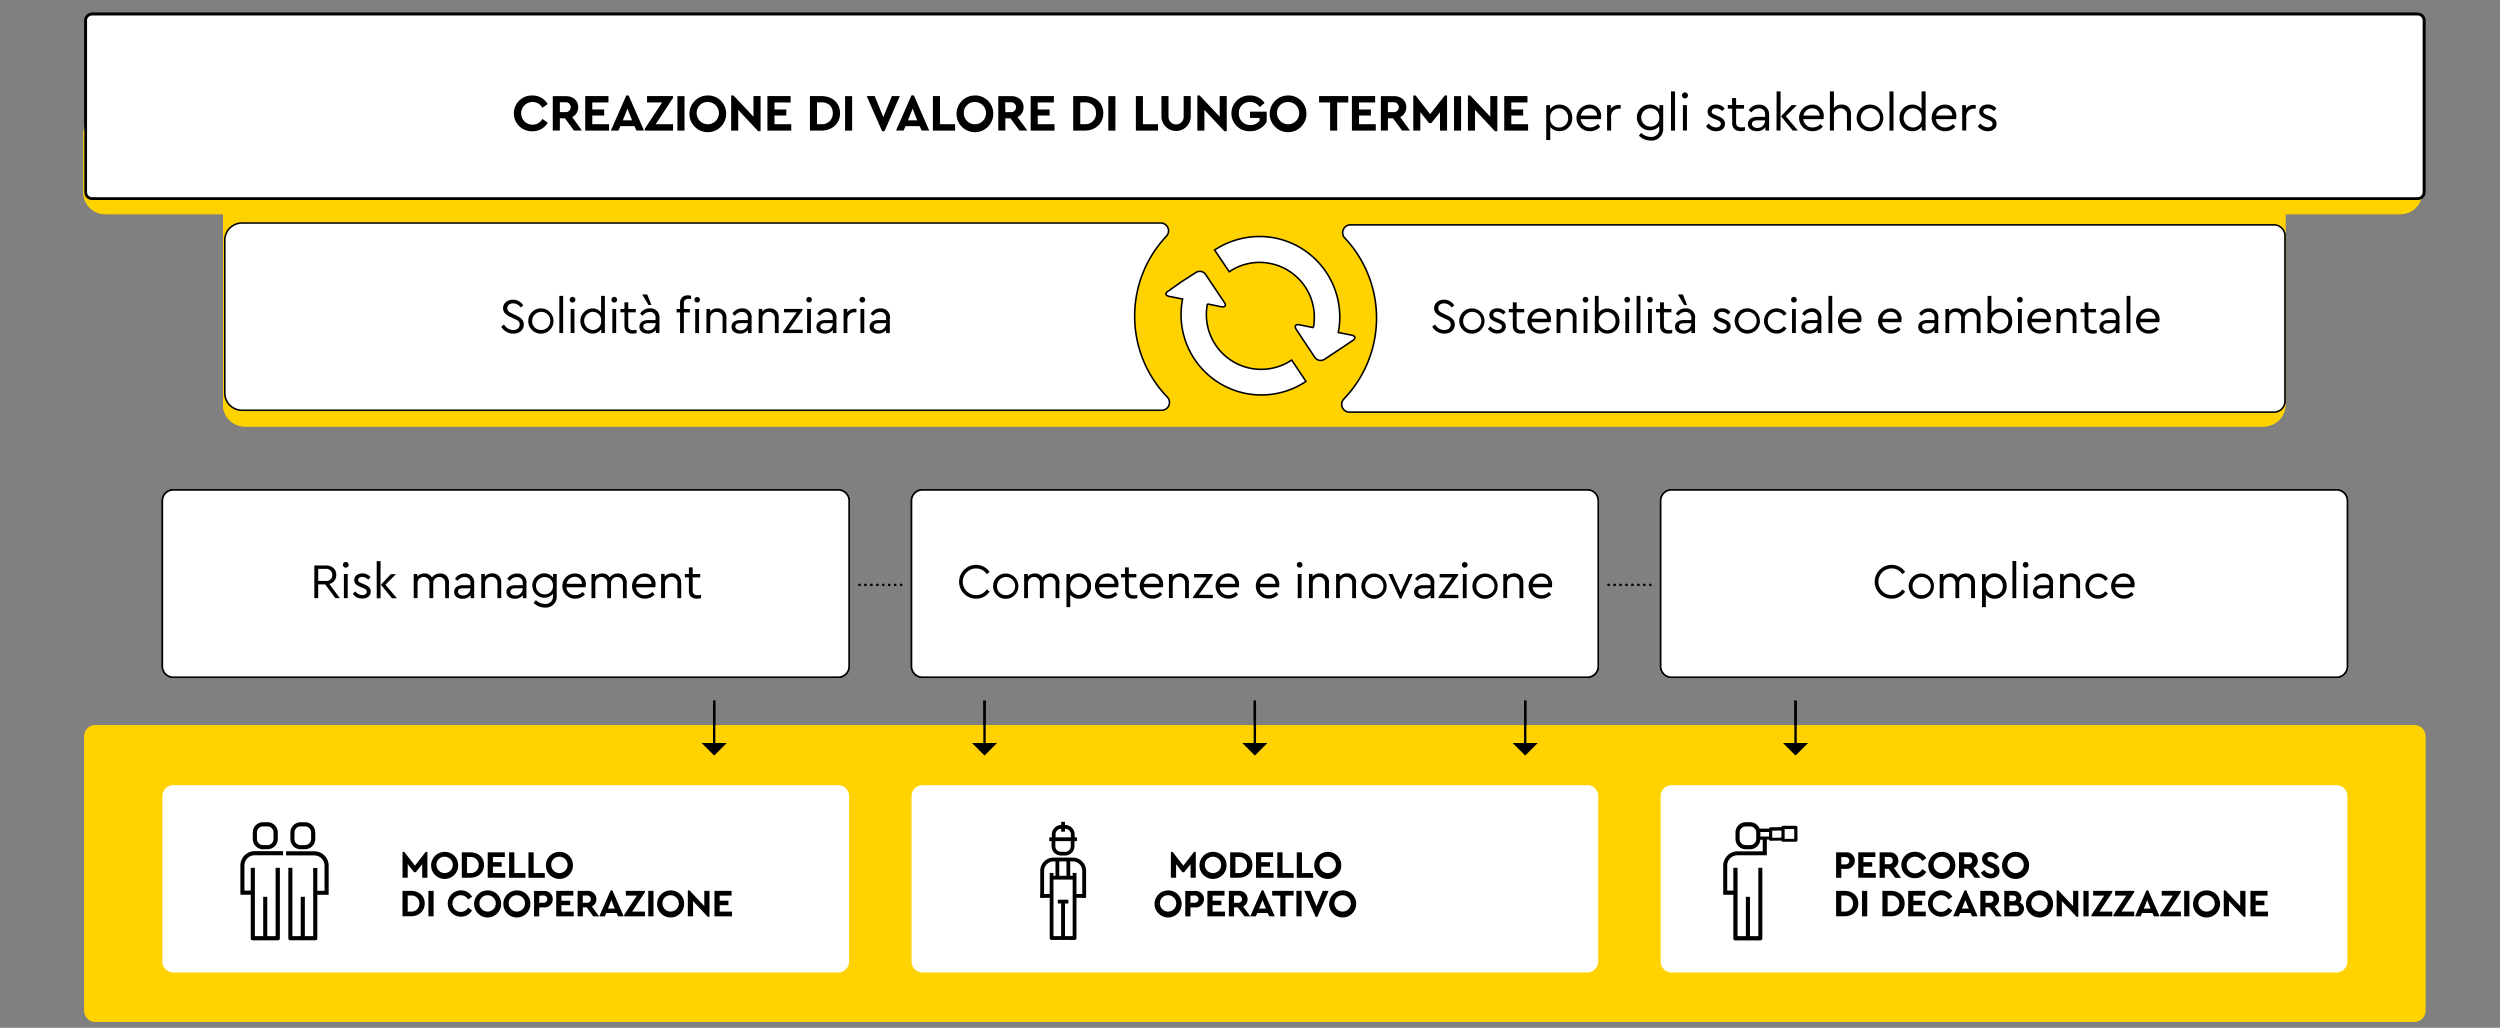 <svg xmlns="http://www.w3.org/2000/svg" viewBox="0 0 900 370"><rect x="0" y="0" width="900" height="370" fill="#808080" stroke="none"/><defs><style>.cls-1{fill:#ffd200}.cls-2,.cls-7{fill:#fff}.cls-3,.cls-4,.cls-5,.cls-6,.cls-8{fill:none}.cls-3{stroke:#231f20}.cls-3,.cls-4,.cls-5{stroke-linecap:round}.cls-3,.cls-4,.cls-6,.cls-8{stroke-miterlimit:10}.cls-3,.cls-4,.cls-6{stroke-width:.85px}.cls-4,.cls-5,.cls-6,.cls-8{stroke:#000}.cls-4{stroke-dasharray:0 2.14}.cls-5{stroke-linejoin:round}.cls-5,.cls-8{stroke-width:.57px}.cls-7{fill-rule:evenodd}</style></defs><g id="IT"><path class="cls-1" d="M864.09 77.1H37.88A7.87 7.87 0 0 1 30 69.23V48.37a7.87 7.87 0 0 1 7.87-7.87h826.22a7.87 7.87 0 0 1 7.91 7.87v20.86a7.87 7.87 0 0 1-7.87 7.87"/><path class="cls-1" d="M814.9 153.55H88.15a7.87 7.87 0 0 1-7.87-7.87V61.87A7.87 7.87 0 0 1 88.15 54H814.9a7.87 7.87 0 0 1 7.87 7.87v83.81a7.87 7.87 0 0 1-7.87 7.87"/><path class="cls-2" d="M33.17 71.51a2.32 2.32 0 0 1-2.32-2.32V7.39a2.32 2.32 0 0 1 2.32-2.32h837.16a2.32 2.32 0 0 1 2.32 2.32v61.8a2.32 2.32 0 0 1-2.32 2.32z"/><path d="M870.33 5.57a1.82 1.82 0 0 1 1.82 1.82v61.8a1.82 1.82 0 0 1-1.82 1.81H33.17a1.83 1.83 0 0 1-1.83-1.82V7.39a1.82 1.82 0 0 1 1.83-1.82h837.16m0-1H33.17a2.81 2.81 0 0 0-2.82 2.81v61.8A2.81 2.81 0 0 0 33.17 72h837.16a2.81 2.81 0 0 0 2.82-2.81V7.39a2.81 2.81 0 0 0-2.82-2.81"/><path class="cls-3" d="M305.67 210.56"/><path class="cls-4" d="M309.42 210.56h16.85"/><path class="cls-3" d="M575.36 210.56"/><path class="cls-4" d="M579.11 210.56h16.85"/><path class="cls-3" d="M597.84 210.56"/><path class="cls-1" d="M869.21 261.08H34.29a3.94 3.94 0 0 0-3.93 3.92v98.9a3.93 3.93 0 0 0 3.93 3.93h834.92a3.93 3.93 0 0 0 3.93-3.93V265a3.93 3.93 0 0 0-3.93-3.93"/><path class="cls-2" d="M62.39 176.37h239.35a3.93 3.93 0 0 1 3.93 3.93v59.56a3.93 3.93 0 0 1-3.93 3.94H62.39a3.93 3.93 0 0 1-3.93-3.94v-59.55a3.93 3.93 0 0 1 3.93-3.93"/><path class="cls-5" d="M62.39 176.37h239.35a3.93 3.93 0 0 1 3.93 3.93v59.56a3.93 3.93 0 0 1-3.93 3.94H62.39a3.93 3.93 0 0 1-3.93-3.94v-59.55a3.93 3.93 0 0 1 3.93-3.94z"/><path class="cls-2" d="M332.08 176.37h239.35a3.93 3.93 0 0 1 3.93 3.93v59.56a3.93 3.93 0 0 1-3.93 3.94H332.08a3.93 3.93 0 0 1-3.93-3.94v-59.55a3.93 3.93 0 0 1 3.93-3.93"/><path class="cls-5" d="M332.08 176.37h239.35a3.93 3.93 0 0 1 3.93 3.93v59.56a3.94 3.94 0 0 1-3.94 3.94H332.08a3.93 3.93 0 0 1-3.93-3.93v-59.56a3.93 3.93 0 0 1 3.93-3.94z"/><path class="cls-2" d="M601.77 176.37h239.35a3.93 3.93 0 0 1 3.94 3.93v59.56a3.94 3.94 0 0 1-3.94 3.94H601.77a3.93 3.93 0 0 1-3.93-3.94v-59.55a3.93 3.93 0 0 1 3.93-3.93"/><path class="cls-5" d="M601.77 176.37h239.35a3.93 3.93 0 0 1 3.94 3.93v59.56a3.94 3.94 0 0 1-3.94 3.94H601.77a3.93 3.93 0 0 1-3.93-3.94v-59.55a3.93 3.93 0 0 1 3.93-3.94z"/><path class="cls-2" d="M62.39 282.66h239.35a3.93 3.93 0 0 1 3.93 3.93v59.56a3.93 3.93 0 0 1-3.93 3.94H62.39a3.93 3.93 0 0 1-3.93-3.94v-59.56a3.93 3.93 0 0 1 3.93-3.93M332.08 282.66h239.35a3.93 3.93 0 0 1 3.93 3.93v59.56a3.94 3.94 0 0 1-3.93 3.94H332.08a3.94 3.94 0 0 1-3.93-3.94v-59.56a3.93 3.93 0 0 1 3.93-3.93M601.77 282.66h239.35a3.94 3.94 0 0 1 3.94 3.93v59.56a3.94 3.94 0 0 1-3.94 3.94H601.77a3.93 3.93 0 0 1-3.93-3.94v-59.56a3.93 3.93 0 0 1 3.93-3.93M408.48 113.82a41.89 41.89 0 0 1 11.39-28.75 2.81 2.81 0 0 0-2-4.78H87.12a6.2 6.2 0 0 0-6.2 6.2v55a6.2 6.2 0 0 0 6.2 6.2h331.11a2.8 2.8 0 0 0 2-4.74 41.9 41.9 0 0 1-11.77-29.16"/><path class="cls-5" d="M408.48 113.82a41.89 41.89 0 0 1 11.39-28.75 2.81 2.81 0 0 0-2-4.78H87.12a6.2 6.2 0 0 0-6.2 6.2v55a6.2 6.2 0 0 0 6.2 6.2h331.11a2.8 2.8 0 0 0 2-4.74 41.9 41.9 0 0 1-11.75-29.13z"/><path class="cls-2" d="M818.65 80.95H486.17a2.81 2.81 0 0 0-2 4.78 42 42 0 0 1-.39 57.91 2.8 2.8 0 0 0 2 4.73h332.87a3.93 3.93 0 0 0 3.93-3.93V84.88a3.93 3.93 0 0 0-3.93-3.93"/><path class="cls-5" d="M818.65 80.95H486.17a2.81 2.81 0 0 0-2 4.78 42 42 0 0 1-.39 57.91 2.8 2.8 0 0 0 2 4.73h332.87a3.93 3.93 0 0 0 3.93-3.93V84.88a3.93 3.93 0 0 0-3.93-3.93z"/><path d="M94.75 305.71h1.49A3.69 3.69 0 0 0 100 302v-2.24a3.69 3.69 0 0 0-3.76-3.76h-1.49a3.69 3.69 0 0 0-3.75 3.74V302a3.69 3.69 0 0 0 3.73 3.73m-2.24-6a2.2 2.2 0 0 1 2.24-2.23h1.49a2.2 2.2 0 0 1 2.24 2.23V302a2.2 2.2 0 0 1-2.24 2.24h-1.47a2.2 2.2 0 0 1-2.24-2.24zM108.27 305.71h1.49a3.69 3.69 0 0 0 3.73-3.73v-2.24a3.69 3.69 0 0 0-3.73-3.73h-1.49a3.69 3.69 0 0 0-3.73 3.73V302a3.69 3.69 0 0 0 3.73 3.73m-2.24-6a2.19 2.19 0 0 1 2.24-2.23h1.49a2.2 2.2 0 0 1 2.24 2.23V302a2.2 2.2 0 0 1-2.24 2.24h-1.49A2.2 2.2 0 0 1 106 302zM86.54 311.67v10.44h3.73v15.65a.7.7 0 0 0 .74.75H100a.7.7 0 0 0 .75-.75v-25.34h-1.53V337h-3v-14.14h-1.47V337h-3v-24.6h-1.48v8.22H88v-9a3.69 3.69 0 0 1 3.73-3.73h10.17v-1.49H91.76a5.18 5.18 0 0 0-5.22 5.21M118.32 311.67a5.18 5.18 0 0 0-5.22-5.21H103v1.49h10.1a3.69 3.69 0 0 1 3.73 3.73v9h-2.59v-8.22h-1.49V337h-3v-14.14h-1.49V337h-3v-24.6h-1.46v25.35a.7.7 0 0 0 .75.75h8.94a.7.7 0 0 0 .75-.75v-15.63h4.08zM647.06 297.86a.58.58 0 0 0-.58-.57h-4.6a.58.58 0 0 0-.57.48l-3.91.06a.58.58 0 0 0-.41.17.55.55 0 0 0-.16.3h-3.37A3.68 3.68 0 0 0 630 296h-1.49a3.69 3.69 0 0 0-3.73 3.73V302a3.69 3.69 0 0 0 3.73 3.73H630a3.68 3.68 0 0 0 3.7-3.42h.88v4.17h-9a5.19 5.19 0 0 0-5.22 5.21v10.44H624v15.66a.7.7 0 0 0 .75.75h8.94a.7.7 0 0 0 .75-.75v-25.37H633V337h-3v-14.14h-1.49V337h-3v-24.6H624v8.22h-2.2v-9a3.69 3.69 0 0 1 3.73-3.72h10.53v-5.66h.79a.58.58 0 0 0 .35.43.54.54 0 0 0 .23 0l3.91-.06a.63.63 0 0 0 .16.3.64.64 0 0 0 .19.12.48.48 0 0 0 .22 0h4.61a.58.58 0 0 0 .57-.58zM632.24 302a2.2 2.2 0 0 1-2.24 2.24h-1.49a2.2 2.2 0 0 1-2.24-2.24v-2.24a2.2 2.2 0 0 1 2.24-2.24H630a2.2 2.2 0 0 1 2.24 2.24zm1.49-.84v-1.4-.23h3.13v1.62zm4.27.45v-2.57l3.32-.06v2.58zm7.92.38h-3.45v-3.53h3.45V302zM152.79 311.89c-.07-1.3-.15-2.87-.14-4-.32 1.1-.71 2.26-1.18 3.55l-1.65 4.54h-.92l-1.51-4.45c-.44-1.32-.82-2.52-1.08-3.63 0 1.17-.1 2.73-.18 4.13l-.25 4h-1.15l.65-9.35h1.54l1.6 4.52c.39 1.15.71 2.18.94 3.15.24-.94.57-2 1-3.15l1.67-4.52h1.54l.58 9.35H153zM163.81 311.22c0 3.22-2 4.92-4.34 4.92s-4.2-1.91-4.2-4.74 1.84-4.91 4.34-4.91 4.2 1.96 4.2 4.73zm-7.25.15c0 2 1.08 3.79 3 3.79s3-1.76 3-3.88c0-1.86-1-3.8-3-3.8s-3 1.84-3 3.9zM166.26 306.77a17.23 17.23 0 0 1 2.57-.19 5.36 5.36 0 0 1 3.79 1.17 4.31 4.31 0 0 1 1.32 3.36 5 5 0 0 1-1.35 3.63 5.76 5.76 0 0 1-4.13 1.34 19.49 19.49 0 0 1-2.19-.11zm1.21 8.27a7.61 7.61 0 0 0 1.22.07c2.58 0 4-1.44 4-4 0-2.21-1.24-3.61-3.79-3.61a6.87 6.87 0 0 0-1.42.13zM180.1 311.61h-3.63V315h4v1h-5.26v-9.35h5v1h-3.84v3H180zM183.28 306.65h1.21V315h4v1h-5.2zM189.54 306.65h1.21V315h4v1h-5.2zM203.62 311.22c0 3.22-2 4.92-4.34 4.92s-4.2-1.91-4.2-4.74 1.84-4.91 4.34-4.91 4.2 1.96 4.2 4.73zm-7.25.15c0 2 1.08 3.79 3 3.79s3-1.76 3-3.88c0-1.86-1-3.8-3-3.8s-3 1.84-3 3.9zM144.91 320.64a17.23 17.23 0 0 1 2.57-.19 5.35 5.35 0 0 1 3.79 1.17 4.31 4.31 0 0 1 1.32 3.36 4.94 4.94 0 0 1-1.35 3.63 5.76 5.76 0 0 1-4.14 1.39 19.5 19.5 0 0 1-2.19-.11zm1.21 8.27a7.59 7.59 0 0 0 1.22.07c2.58 0 4-1.44 4-4 0-2.21-1.23-3.61-3.79-3.61a6.84 6.84 0 0 0-1.41.13zM155.12 320.52v9.35h-1.21v-9.35zM167.13 329.56a6 6 0 0 1-2.47.44 4.37 4.37 0 0 1-4.62-4.73 4.65 4.65 0 0 1 4.88-4.91 5 5 0 0 1 2.22.42l-.29 1a4.4 4.4 0 0 0-1.89-.39c-2.19 0-3.65 1.4-3.65 3.86 0 2.29 1.32 3.76 3.59 3.76a4.83 4.83 0 0 0 2-.39zM179.19 325.1c0 3.22-2 4.92-4.34 4.92s-4.2-1.91-4.2-4.74 1.84-4.91 4.34-4.91 4.2 1.95 4.2 4.73zm-7.25.15c0 2 1.08 3.79 3 3.79s3-1.76 3-3.88c0-1.86-1-3.8-3-3.8s-3.01 1.84-3.01 3.89zM188.5 325.1c0 3.22-2 4.92-4.34 4.92s-4.2-1.91-4.2-4.74 1.84-4.91 4.34-4.91 4.2 1.95 4.2 4.73zm-7.25.15c0 2 1.08 3.79 3 3.79s3-1.76 3-3.88c0-1.86-1-3.8-3-3.8s-3.01 1.84-3.01 3.89zM189.82 320.63a13.92 13.92 0 0 1 2.32-.18 3.84 3.84 0 0 1 2.62.78 2.51 2.51 0 0 1 .82 2 2.75 2.75 0 0 1-.72 2 3.87 3.87 0 0 1-2.86 1 4.16 4.16 0 0 1-1-.08v3.75h-1.21zm1.21 4.51a4.06 4.06 0 0 0 1 .1c1.46 0 2.34-.71 2.34-2s-.87-1.83-2.21-1.83a5.06 5.06 0 0 0-1.14.1zM205.08 325.49h-3.63v3.37h4.05v1h-5.26v-9.35h5v1h-3.84v3h3.63zM206.82 320.64a12.54 12.54 0 0 1 2.32-.19 3.83 3.83 0 0 1 2.7.76 2.33 2.33 0 0 1 .74 1.78 2.46 2.46 0 0 1-1.76 2.39 2.33 2.33 0 0 1 1.37 1.89 14.91 14.91 0 0 0 .72 2.57h-1.25a12.16 12.16 0 0 1-.62-2.23c-.28-1.29-.78-1.78-1.87-1.82H208v4h-1.21zm1.18 4.26h1.23c1.29 0 2.11-.71 2.11-1.78s-.87-1.73-2.15-1.75a5 5 0 0 0-1.19.11zM218.08 326.93l-1 2.94h-1.25l3.18-9.35h1.46l3.19 9.35h-1.26l-1-2.94zm3.07-.94l-.92-2.69c-.21-.61-.35-1.17-.49-1.71-.14.55-.29 1.12-.47 1.69l-.92 2.7zM224.16 329.16l5.19-7.59h-4.75v-1h6.31v.74l-5.16 7.56H231v1h-6.82zM234.59 320.52v9.35h-1.21v-9.35zM244.43 325.1c0 3.22-2 4.92-4.34 4.92s-4.2-1.91-4.2-4.74 1.84-4.91 4.34-4.91 4.2 1.95 4.2 4.73zm-7.25.15c0 2 1.08 3.79 3 3.79s3-1.76 3-3.88c0-1.86-1-3.8-3-3.8s-3.01 1.84-3.01 3.89zM247.62 329.87v-9.35h1.32l3 4.73a26.42 26.42 0 0 1 1.68 3c-.11-1.25-.14-2.39-.14-3.84v-3.91h1.14v9.35h-1.22l-3-4.74a29.5 29.5 0 0 1-1.7-3.11c.07 1.18.1 2.3.1 3.86v4zM261.3 325.49h-3.63v3.37h4.05v1h-5.26v-9.35h5v1h-3.84v3h3.63zM429.39 311.89c-.07-1.3-.15-2.87-.14-4-.32 1.1-.71 2.26-1.18 3.55l-1.65 4.54h-.92l-1.5-4.49c-.44-1.32-.82-2.52-1.08-3.63 0 1.17-.1 2.73-.18 4.13l-.25 4h-1.15l.65-9.35h1.54l1.6 4.52c.39 1.15.71 2.18.94 3.15.24-.94.57-2 1-3.15l1.67-4.52h1.54l.58 9.35h-1.18zM440.42 311.22c0 3.22-2 4.92-4.34 4.92s-4.2-1.91-4.2-4.74 1.84-4.91 4.34-4.91 4.2 1.96 4.2 4.73zm-7.25.15c0 2 1.08 3.79 3 3.79s3-1.76 3-3.88c0-1.86-1-3.8-3-3.8s-3 1.84-3 3.9zM441.75 306.77a17.23 17.23 0 0 1 2.57-.19 5.36 5.36 0 0 1 3.79 1.17 4.31 4.31 0 0 1 1.32 3.36 5 5 0 0 1-1.35 3.63 5.76 5.76 0 0 1-4.13 1.34 19.49 19.49 0 0 1-2.19-.11zM443 315a7.61 7.61 0 0 0 1.22.07c2.58 0 4-1.44 4-4 0-2.21-1.24-3.61-3.79-3.61a6.87 6.87 0 0 0-1.42.13zM455.56 311.61h-3.63V315h4v1h-5.26v-9.35h5v1h-3.84v3h3.63zM457.28 306.65h1.21V315h4v1h-5.2zM463.58 306.65h1.21V315h4v1h-5.2zM477.66 311.22c0 3.22-2 4.92-4.34 4.92s-4.2-1.91-4.2-4.74 1.84-4.91 4.34-4.91 4.2 1.96 4.2 4.73zm-7.25.15c0 2 1.08 3.79 3 3.79s3-1.76 3-3.88c0-1.86-1-3.8-3-3.8s-3 1.84-3 3.9zM424.16 325.1c0 3.22-2 4.92-4.34 4.92s-4.2-1.91-4.2-4.74 1.84-4.91 4.34-4.91 4.2 1.95 4.2 4.73zm-7.25.15c0 2 1.08 3.79 3 3.79s3-1.76 3-3.88c0-1.86-1-3.8-3-3.8s-3 1.84-3 3.89zM425.48 320.63a13.91 13.91 0 0 1 2.32-.18 3.84 3.84 0 0 1 2.62.78 2.51 2.51 0 0 1 .82 2 2.75 2.75 0 0 1-.72 2 3.87 3.87 0 0 1-2.86 1 4.16 4.16 0 0 1-1-.08v3.75h-1.21zm1.21 4.51a4.05 4.05 0 0 0 1 .1c1.46 0 2.34-.71 2.34-2s-.87-1.83-2.21-1.83a5 5 0 0 0-1.14.1zM437.43 325.49h-3.63v3.37h4v1h-5.26v-9.35h5v1h-3.84v3h3.63zM439.16 320.64a12.56 12.56 0 0 1 2.32-.19 3.83 3.83 0 0 1 2.71.76 2.33 2.33 0 0 1 .73 1.78 2.45 2.45 0 0 1-1.76 2.39 2.33 2.33 0 0 1 1.37 1.89 14.88 14.88 0 0 0 .72 2.57H444a12.07 12.07 0 0 1-.62-2.23c-.28-1.29-.78-1.78-1.87-1.82h-1.14v4h-1.21zm1.21 4.26h1.23c1.29 0 2.11-.71 2.11-1.78s-.87-1.73-2.15-1.75a5 5 0 0 0-1.19.11zM447.88 326.93l-1 2.94h-1.25l3.18-9.35h1.46l3.19 9.35h-1.29l-1-2.94zm3.07-.94l-.92-2.69c-.21-.61-.35-1.17-.49-1.71-.14.55-.29 1.12-.47 1.69l-.92 2.7zM455.33 321.55h-2.84v-1h6.92v1h-2.86v8.32h-1.22zM461.42 320.52v9.35h-1.21v-9.35zM465.32 329.87l-3.05-9.35h1.3l1.46 4.61c.4 1.26.75 2.4 1 3.5.26-1.08.65-2.26 1.07-3.48l1.58-4.62H470l-3.34 9.35zM478.44 325.1c0 3.22-2 4.92-4.34 4.92s-4.2-1.91-4.2-4.74 1.84-4.91 4.34-4.91 4.2 1.95 4.2 4.73zm-7.25.15c0 2 1.08 3.79 3 3.79s3-1.76 3-3.88c0-1.86-1-3.8-3-3.8s-3 1.84-3 3.89zM661 306.76a13.93 13.93 0 0 1 2.32-.18 3.84 3.84 0 0 1 2.62.78 2.52 2.52 0 0 1 .82 2 2.75 2.75 0 0 1-.72 2 3.87 3.87 0 0 1-2.86 1 4.15 4.15 0 0 1-1-.08V316H661zm1.21 4.51a4.05 4.05 0 0 0 1 .1c1.46 0 2.34-.71 2.34-2s-.87-1.83-2.21-1.83a5 5 0 0 0-1.14.1zM673 311.61h-3.63V315h4v1h-5.26v-9.35h5v1h-3.84v3H673zM674.69 306.77a12.56 12.56 0 0 1 2.32-.19 3.83 3.83 0 0 1 2.71.76 2.33 2.33 0 0 1 .74 1.78 2.46 2.46 0 0 1-1.76 2.39 2.33 2.33 0 0 1 1.37 1.89 14.88 14.88 0 0 0 .72 2.57h-1.25a12.16 12.16 0 0 1-.62-2.23c-.28-1.29-.78-1.78-1.87-1.82h-1.15v4h-1.21zm1.21 4.23h1.23c1.29 0 2.11-.71 2.11-1.78s-.87-1.73-2.15-1.75a5 5 0 0 0-1.19.11zM688.2 315.69a6 6 0 0 1-2.47.44 4.37 4.37 0 0 1-4.62-4.73 4.65 4.65 0 0 1 4.88-4.91 5 5 0 0 1 2.22.42l-.29 1a4.4 4.4 0 0 0-1.89-.39c-2.19 0-3.65 1.4-3.65 3.86 0 2.29 1.32 3.76 3.59 3.76a4.84 4.84 0 0 0 2-.39zM697.39 311.22c0 3.22-2 4.92-4.34 4.92s-4.2-1.91-4.2-4.74 1.84-4.91 4.34-4.91 4.2 1.96 4.2 4.73zm-7.25.15c0 2 1.08 3.79 3 3.79s3-1.76 3-3.88c0-1.86-1-3.8-3-3.8s-3.01 1.84-3.01 3.9zM698.71 306.77a12.56 12.56 0 0 1 2.32-.19 3.83 3.83 0 0 1 2.71.76 2.33 2.33 0 0 1 .74 1.78 2.46 2.46 0 0 1-1.76 2.39 2.33 2.33 0 0 1 1.37 1.89 14.88 14.88 0 0 0 .72 2.57h-1.25a12.16 12.16 0 0 1-.62-2.23c-.28-1.29-.78-1.78-1.87-1.82h-1.14v4h-1.21zm1.21 4.26h1.23c1.29 0 2.11-.71 2.11-1.78s-.87-1.73-2.15-1.75a5 5 0 0 0-1.19.11zM705.66 314.52a4.28 4.28 0 0 0 2.16.61c1.23 0 2-.65 2-1.59s-.5-1.37-1.76-1.86c-1.53-.54-2.47-1.33-2.47-2.65s1.21-2.54 3-2.54a4.24 4.24 0 0 1 2.07.46l-.33 1a3.73 3.73 0 0 0-1.78-.44c-1.28 0-1.76.76-1.76 1.4 0 .87.57 1.3 1.86 1.8 1.58.61 2.39 1.37 2.39 2.75s-1.07 2.69-3.27 2.69a4.83 4.83 0 0 1-2.38-.6zM720.41 311.22c0 3.22-2 4.92-4.34 4.92s-4.2-1.91-4.2-4.74 1.84-4.91 4.34-4.91 4.2 1.96 4.2 4.73zm-7.25.15c0 2 1.08 3.79 3 3.79s3-1.76 3-3.88c0-1.86-1-3.8-3-3.8s-3.01 1.84-3.01 3.9zM661 320.64a17.24 17.24 0 0 1 2.57-.19 5.35 5.35 0 0 1 3.79 1.17 4.3 4.3 0 0 1 1.32 3.36 5 5 0 0 1-1.35 3.63 5.76 5.76 0 0 1-4.13 1.39 19.51 19.51 0 0 1-2.19-.11zm1.21 8.27a7.6 7.6 0 0 0 1.22.07c2.58 0 4-1.44 4-4 0-2.21-1.23-3.61-3.79-3.61a6.86 6.86 0 0 0-1.42.13zM671.22 320.52v9.35H670v-9.35zM677.69 320.64a17.24 17.24 0 0 1 2.57-.19 5.35 5.35 0 0 1 3.79 1.17 4.3 4.3 0 0 1 1.32 3.36 5 5 0 0 1-1.35 3.63 5.76 5.76 0 0 1-4.13 1.34 19.51 19.51 0 0 1-2.19-.11zm1.21 8.27a7.6 7.6 0 0 0 1.22.07c2.58 0 4-1.44 4-4 0-2.21-1.23-3.61-3.79-3.61a6.86 6.86 0 0 0-1.42.13zM691.48 325.49h-3.63v3.37h4v1h-5.26v-9.35h5v1h-3.84v3h3.63zM699.52 329.56a6 6 0 0 1-2.47.44 4.37 4.37 0 0 1-4.62-4.73 4.65 4.65 0 0 1 4.88-4.91 5 5 0 0 1 2.22.42l-.29 1a4.4 4.4 0 0 0-1.89-.39c-2.19 0-3.65 1.4-3.65 3.86 0 2.29 1.32 3.76 3.59 3.76a4.84 4.84 0 0 0 2-.39zM702.15 326.93l-1 2.94h-1.25l3.18-9.35h1.46l3.19 9.35h-1.29l-1-2.94zm3.06-.94l-.92-2.69c-.21-.61-.35-1.17-.49-1.71-.14.55-.29 1.12-.47 1.69l-.92 2.7zM708.86 320.64a12.56 12.56 0 0 1 2.32-.19 3.83 3.83 0 0 1 2.71.76 2.33 2.33 0 0 1 .74 1.78 2.46 2.46 0 0 1-1.76 2.39 2.33 2.33 0 0 1 1.37 1.89 14.88 14.88 0 0 0 .72 2.57h-1.26a12.16 12.16 0 0 1-.62-2.23c-.28-1.29-.78-1.78-1.87-1.82h-1.14v4h-1.21zm1.21 4.26h1.23c1.29 0 2.11-.71 2.11-1.78s-.87-1.73-2.15-1.75a5 5 0 0 0-1.19.11zM716.08 320.64a11.67 11.67 0 0 1 2.21-.19 3.86 3.86 0 0 1 2.57.68 2 2 0 0 1 .78 1.65 2.22 2.22 0 0 1-1.58 2.05 2.41 2.41 0 0 1 1.93 2.34 2.52 2.52 0 0 1-.79 1.87 4.69 4.69 0 0 1-3.2.96 14.28 14.28 0 0 1-1.87-.11zm1.21 3.83h1.1c1.28 0 2-.67 2-1.57 0-1.1-.83-1.53-2.05-1.53a5.16 5.16 0 0 0-1.07.08zm0 4.48a6.55 6.55 0 0 0 1 .05c1.25 0 2.4-.46 2.4-1.82s-1.1-1.8-2.41-1.8h-1zM731.32 325.1c0 3.22-2 4.92-4.34 4.92s-4.2-1.91-4.2-4.74 1.84-4.91 4.34-4.91 4.2 1.95 4.2 4.73zm-7.25.15c0 2 1.08 3.79 3 3.79s3-1.76 3-3.88c0-1.86-1-3.8-3-3.8s-3 1.84-3 3.89zM732.63 329.87v-9.35h1.32l3 4.73a26.4 26.4 0 0 1 1.68 3c-.11-1.25-.14-2.39-.14-3.84v-3.91h1.14v9.35h-1.22l-3-4.74a29.68 29.68 0 0 1-1.75-3.12c.07 1.18.1 2.3.1 3.86v4zM742.7 320.52v9.35h-1.2v-9.35zM743.91 329.16l5.19-7.59h-4.74v-1h6.31v.74l-5.16 7.56h5.23v1h-6.82zM751.32 329.16l5.19-7.59h-4.74v-1h6.31v.74l-5.16 7.56h5.23v1h-6.82zM760.87 326.93l-1 2.94h-1.25l3.18-9.35h1.46l3.19 9.35h-1.29l-1-2.94zm3.06-.94l-.92-2.69c-.21-.61-.35-1.17-.49-1.71-.14.55-.29 1.12-.47 1.69l-.92 2.7zM766.94 329.16l5.19-7.59h-4.74v-1h6.31v.74l-5.16 7.56h5.23v1h-6.82zM776.22 320.52v9.35H775v-9.35zM786.07 325.1c0 3.22-2 4.92-4.34 4.92s-4.2-1.91-4.2-4.74 1.84-4.91 4.34-4.91 4.2 1.95 4.2 4.73zm-7.25.15c0 2 1.08 3.79 3 3.79s3-1.76 3-3.88c0-1.86-1-3.8-3-3.8s-3 1.84-3 3.89zM787.41 329.87v-9.35h1.32l3 4.73a26.4 26.4 0 0 1 1.68 3c-.11-1.25-.14-2.39-.14-3.84v-3.91h1.14v9.35h-1.22l-3-4.74a29.68 29.68 0 0 1-1.75-3.12c.07 1.18.1 2.3.1 3.86v4zM801.1 325.49h-3.63v3.37h4v1h-5.26v-9.35h5v1h-3.84v3H801z"/><path class="cls-6" d="M549.08 268.09v-15.87"/><path d="M544.56 267.48h9.03l-4.51 4.52-4.52-4.52z"/><path class="cls-6" d="M354.43 268.09v-15.87"/><path d="M349.92 267.48h9.02l-4.51 4.52-4.51-4.52z"/><path class="cls-6" d="M646.4 268.09v-15.87"/><path d="M641.88 267.48h9.03L646.4 272l-4.52-4.52z"/><path class="cls-6" d="M451.75 268.09v-15.87"/><path d="M447.24 267.48h9.03l-4.52 4.52-4.51-4.52z"/><path class="cls-6" d="M257.1 268.09v-15.87"/><path d="M252.59 267.48h9.03l-4.51 4.52-4.52-4.52zM180.83 118a5.51 5.51 0 0 0 2.78.79c1.59 0 2.52-.84 2.52-2.05s-.64-1.77-2.27-2.39c-2-.7-3.18-1.71-3.18-3.41 0-1.87 1.55-3.26 3.89-3.26a5.47 5.47 0 0 1 2.66.59l-.43 1.27a4.79 4.79 0 0 0-2.28-.57c-1.64 0-2.27 1-2.27 1.8 0 1.12.73 1.68 2.39 2.32 2 .78 3.07 1.77 3.07 3.53s-1.37 3.46-4.21 3.46a6.21 6.21 0 0 1-3.07-.77zM198.4 115.52a4.22 4.22 0 0 1-4.3 4.58 4.1 4.1 0 0 1-4.14-4.44c0-2.89 1.89-4.58 4.28-4.58s4.16 1.8 4.16 4.44zm-6.85.09c0 1.89 1.09 3.32 2.62 3.32s2.62-1.41 2.62-3.35c0-1.46-.73-3.32-2.59-3.32s-2.65 1.74-2.65 3.35zM200.08 107.24h1.57v12.66h-1.57zM205.73 108.85a1 1 0 0 1-1.95 0 1 1 0 0 1 1-1 .93.93 0 0 1 .95 1zM204 119.91v-8.63h1.57v8.63zM215.31 107.24v10.43c0 .77 0 1.64.07 2.23H214l-.07-1.5a3.19 3.19 0 0 1-2.94 1.69c-2.09 0-3.69-1.77-3.69-4.39 0-2.87 1.77-4.64 3.87-4.64a2.89 2.89 0 0 1 2.6 1.32v-5.15zm-1.57 7.54a2.76 2.76 0 0 0-.07-.66 2.31 2.31 0 0 0-2.27-1.82c-1.62 0-2.59 1.43-2.59 3.34 0 1.75.86 3.19 2.55 3.19a2.36 2.36 0 0 0 2.3-1.87 2.71 2.71 0 0 0 .07-.68zM222 108.85a1 1 0 0 1-1.94 0 1 1 0 0 1 1-1 .93.93 0 0 1 .94 1zm-1.75 11.06v-8.63h1.57v8.63zM225.91 108.79v2.48h2.25v1.19h-2.25v4.66c0 1.07.3 1.68 1.18 1.68a3.47 3.47 0 0 0 .91-.11l.07 1.18a3.84 3.84 0 0 1-1.39.21 2.18 2.18 0 0 1-1.69-.66 3.2 3.2 0 0 1-.61-2.25v-4.71H223v-1.19h1.34v-2.07zM234.38 119.91l-.12-1.09h-.05a3.22 3.22 0 0 1-2.64 1.28 2.46 2.46 0 0 1-2.64-2.48c0-2.09 1.85-3.23 5.19-3.21v-.18a1.78 1.78 0 0 0-2-2 4.3 4.3 0 0 0-2.25.64l-.36-1a5.36 5.36 0 0 1 2.84-.77c2.64 0 3.28 1.8 3.28 3.53v3.23a12.11 12.11 0 0 0 .14 2.07zm-2.66-12.36l1.55 2.55h-1.11l-2.16-2.56zm2.43 8c-1.71 0-3.66.27-3.66 1.94a1.39 1.39 0 0 0 1.48 1.5 2.15 2.15 0 0 0 2.09-1.45 1.66 1.66 0 0 0 .09-.5zM244.55 119.91v-7.44h-1.21v-1.19h1.21v-.46a3.46 3.46 0 0 1 3.76-3.76 4.32 4.32 0 0 1 2.19.57l-.45 1.2a3.3 3.3 0 0 0-1.82-.5c-1.66 0-2.14 1.16-2.14 2.53v.43h5v8.63h-1.55v-7.44h-3.44v7.44zM253.36 113.61c0-.89 0-1.62-.07-2.34h1.39l.09 1.43a3.17 3.17 0 0 1 2.85-1.62c1.2 0 3.05.71 3.05 3.67v5.16h-1.57v-5c0-1.39-.52-2.55-2-2.55a2.3 2.3 0 0 0-2.21 2.34v5.19h-1.57zM268.62 119.91l-.12-1.09h-.05a3.21 3.21 0 0 1-2.64 1.28 2.46 2.46 0 0 1-2.64-2.48c0-2.09 1.86-3.23 5.19-3.21v-.18a1.78 1.78 0 0 0-2-2 4.3 4.3 0 0 0-2.25.64l-.36-1a5.36 5.36 0 0 1 2.84-.77c2.64 0 3.28 1.8 3.28 3.53v3.23a12.11 12.11 0 0 0 .14 2.07zm-.23-4.41c-1.71 0-3.66.27-3.66 1.94a1.39 1.39 0 0 0 1.48 1.5 2.15 2.15 0 0 0 2.09-1.45 1.63 1.63 0 0 0 .09-.5zM272.11 113.61c0-.89 0-1.62-.07-2.34h1.39l.09 1.43a3.17 3.17 0 0 1 2.85-1.62c1.2 0 3.05.71 3.05 3.67v5.16h-1.57v-5c0-1.39-.52-2.55-2-2.55a2.23 2.23 0 0 0-2.1 1.61 2.26 2.26 0 0 0-.11.73v5.19h-1.57zM280.68 119l3.91-5.08c.38-.46.73-.87 1.12-1.34H281v-1.27h6.58v1l-3.85 5c-.36.48-.71.91-1.11 1.36h5v1.25h-7zM290.65 108.85a1 1 0 0 1-1.94 0 1 1 0 0 1 1-1 .93.93 0 0 1 .94 1zm-1.75 11.06v-8.63h1.57v8.63zM297.53 119.91l-.12-1.09h-.05a3.22 3.22 0 0 1-2.64 1.28 2.46 2.46 0 0 1-2.64-2.48c0-2.09 1.85-3.23 5.19-3.21v-.18a1.78 1.78 0 0 0-2-2 4.3 4.3 0 0 0-2.25.64l-.36-1a5.36 5.36 0 0 1 2.84-.77c2.64 0 3.28 1.8 3.28 3.53v3.23a12.11 12.11 0 0 0 .14 2.07zm-.23-4.41c-1.71 0-3.66.27-3.66 1.94a1.39 1.39 0 0 0 1.48 1.5 2.15 2.15 0 0 0 2.09-1.45 1.66 1.66 0 0 0 .09-.5zM301 114c0-1 0-1.89-.07-2.69h1.37l.05 1.69h.07a2.59 2.59 0 0 1 2.39-1.89 1.68 1.68 0 0 1 .45.05v1.48a2.33 2.33 0 0 0-.54-.05 2.2 2.2 0 0 0-2.11 2 4.48 4.48 0 0 0-.07.73v4.6H301zM308.25 108.85a1 1 0 0 1-1.94 0 1 1 0 0 1 1-1 .93.93 0 0 1 .94 1zm-1.75 11.06v-8.63h1.57v8.63zM315.14 119.91l-.12-1.09H315a3.22 3.22 0 0 1-2.64 1.28 2.46 2.46 0 0 1-2.64-2.48c0-2.09 1.86-3.23 5.19-3.21v-.18a1.78 1.78 0 0 0-2-2 4.3 4.3 0 0 0-2.25.64l-.36-1a5.36 5.36 0 0 1 2.84-.77c2.64 0 3.28 1.8 3.28 3.53v3.23a12.11 12.11 0 0 0 .14 2.07zm-.23-4.41c-1.71 0-3.66.27-3.66 1.94a1.39 1.39 0 0 0 1.48 1.5 2.15 2.15 0 0 0 2.09-1.45 1.63 1.63 0 0 0 .09-.5zM112.9 203.46a16.2 16.2 0 0 1 3-.25 4.92 4.92 0 0 1 3.48 1 3 3 0 0 1 .95 2.28 3.16 3.16 0 0 1-2.27 3.07v.05a3 3 0 0 1 1.74 2.39 19.12 19.12 0 0 0 .93 3.3h-1.61a15.72 15.72 0 0 1-.8-2.87c-.36-1.66-1-2.28-2.41-2.34h-1.46v5.21h-1.55zm1.55 5.48H116c1.66 0 2.71-.91 2.71-2.28 0-1.55-1.12-2.23-2.76-2.25a6.37 6.37 0 0 0-1.53.14zM123.83 204.27a1 1 0 0 1-1.95 0 1 1 0 0 1 1-1 .93.93 0 0 1 .95 1zm-1.75 11.06v-8.63h1.57v8.63zM125.72 213.72a4.11 4.11 0 0 0 2.07.62c1.14 0 1.68-.57 1.68-1.28s-.45-1.16-1.61-1.59c-1.55-.55-2.28-1.41-2.28-2.44 0-1.39 1.12-2.53 3-2.53a4.32 4.32 0 0 1 2.12.53l-.39 1.14a3.36 3.36 0 0 0-1.77-.5c-.93 0-1.45.54-1.45 1.18s.52 1 1.64 1.46c1.5.57 2.27 1.32 2.27 2.6 0 1.52-1.18 2.59-3.23 2.59a4.93 4.93 0 0 1-2.43-.59zM134.23 210.65c.21-.3.52-.68.77-1l2.53-3h1.89l-3.34 3.55 3.8 5.08H138l-3-4.14-.8.89v3.25h-1.55v-12.62h1.55zM147.51 209c0-.89 0-1.62-.07-2.34h1.37l.07 1.39h.05a3 3 0 0 1 2.71-1.59 2.55 2.55 0 0 1 2.44 1.73 3.56 3.56 0 0 1 1-1.12 3 3 0 0 1 1.91-.61c1.14 0 2.84.75 2.84 3.75v5.08h-1.53v-4.89c0-1.66-.61-2.66-1.87-2.66a2 2 0 0 0-1.86 1.43 2.61 2.61 0 0 0-.12.79v5.33h-1.53v-5.17c0-1.37-.61-2.37-1.8-2.37a2.14 2.14 0 0 0-1.94 1.57 2.17 2.17 0 0 0-.12.77v5.21h-1.53zM168.75 215.33l-.12-1.09h-.05a3.22 3.22 0 0 1-2.64 1.28 2.46 2.46 0 0 1-2.64-2.48c0-2.09 1.85-3.23 5.19-3.21v-.18a1.78 1.78 0 0 0-2-2 4.3 4.3 0 0 0-2.25.64l-.36-1a5.36 5.36 0 0 1 2.84-.77c2.64 0 3.28 1.8 3.28 3.53v3.23a12.11 12.11 0 0 0 .14 2.07zm-.23-4.41c-1.71 0-3.66.27-3.66 1.94a1.39 1.39 0 0 0 1.48 1.5 2.15 2.15 0 0 0 2.09-1.45 1.66 1.66 0 0 0 .09-.5zM172.23 209c0-.89 0-1.62-.07-2.34h1.39l.09 1.43a3.17 3.17 0 0 1 2.85-1.62c1.2 0 3.05.71 3.05 3.67v5.16H178v-5c0-1.39-.52-2.55-2-2.55a2.3 2.3 0 0 0-2.21 2.34v5.19h-1.57zM186.57 215.33l-.12-1.09h-.05a3.21 3.21 0 0 1-2.64 1.28 2.46 2.46 0 0 1-2.64-2.48c0-2.09 1.86-3.23 5.19-3.21v-.18a1.78 1.78 0 0 0-2-2 4.3 4.3 0 0 0-2.25.64l-.36-1a5.36 5.36 0 0 1 2.84-.77c2.64 0 3.28 1.8 3.28 3.53v3.23a12.12 12.12 0 0 0 .14 2.07zm-.23-4.41c-1.71 0-3.66.27-3.66 1.94a1.39 1.39 0 0 0 1.48 1.5 2.15 2.15 0 0 0 2.09-1.45 1.63 1.63 0 0 0 .09-.5zM199.29 206.69c0 .63-.07 1.32-.07 2.37v5c0 2-.39 3.19-1.23 3.94a4.57 4.57 0 0 1-3.14 1 5.57 5.57 0 0 1-2.87-.71l.39-1.2a4.87 4.87 0 0 0 2.53.68c1.61 0 2.78-.84 2.78-3v-1a3.08 3.08 0 0 1-2.75 1.44c-2.14 0-3.67-1.82-3.67-4.21 0-2.93 1.91-4.58 3.89-4.58a2.87 2.87 0 0 1 2.69 1.5l.07-1.3zm-1.62 3.41a2.23 2.23 0 0 0-.09-.71 2.26 2.26 0 0 0-2.19-1.66c-1.5 0-2.57 1.27-2.57 3.26 0 1.7.86 3.1 2.55 3.1a2.3 2.3 0 0 0 2.18-1.61 2.74 2.74 0 0 0 .13-.84zM202.36 211.29a2.77 2.77 0 0 0 3 3 5.68 5.68 0 0 0 2.39-.45L208 215a7 7 0 0 1-2.87.54 4 4 0 0 1-4.25-4.35c0-2.6 1.53-4.66 4-4.66 2.82 0 3.57 2.48 3.57 4.07a6 6 0 0 1-.05.73zm4.6-1.12a2.23 2.23 0 0 0-2.18-2.55 2.6 2.6 0 0 0-2.41 2.55zM210.09 209c0-.89 0-1.62-.07-2.34h1.37l.07 1.39h.05a3 3 0 0 1 2.71-1.59 2.55 2.55 0 0 1 2.44 1.73 3.56 3.56 0 0 1 1-1.12 2.94 2.94 0 0 1 1.91-.61c1.14 0 2.84.75 2.84 3.75v5.08h-1.54v-4.89c0-1.66-.61-2.66-1.87-2.66a2 2 0 0 0-1.85 1.43 2.58 2.58 0 0 0-.12.79v5.33h-1.53v-5.17c0-1.37-.61-2.37-1.8-2.37a2.15 2.15 0 0 0-1.95 1.57 2.19 2.19 0 0 0-.12.77v5.21h-1.53zM225.52 211.29a2.77 2.77 0 0 0 3 3 5.66 5.66 0 0 0 2.39-.45l.27 1.12a7 7 0 0 1-2.87.54 4 4 0 0 1-4.25-4.35c0-2.6 1.54-4.66 4-4.66 2.82 0 3.57 2.48 3.57 4.07a5.77 5.77 0 0 1-.05.73zm4.6-1.12a2.24 2.24 0 0 0-2.18-2.55 2.6 2.6 0 0 0-2.41 2.55zM237.83 209c0-.89 0-1.62-.07-2.34h1.39l.09 1.43a3.17 3.17 0 0 1 2.85-1.62c1.2 0 3.05.71 3.05 3.67v5.16h-1.57v-5c0-1.39-.52-2.55-2-2.55a2.23 2.23 0 0 0-2.1 1.61 2.26 2.26 0 0 0-.11.73v5.19h-1.57zM249.14 204.21v2.48h2.25v1.2h-2.25v4.66c0 1.07.3 1.68 1.18 1.68a3.48 3.48 0 0 0 .91-.11l.07 1.18a3.84 3.84 0 0 1-1.39.21 2.18 2.18 0 0 1-1.69-.66 3.2 3.2 0 0 1-.61-2.25v-4.71h-1.34v-1.2h1.34v-2.07zM194.66 46.6a8.12 8.12 0 0 1-3.35.6c-3.58 0-6.27-2.26-6.27-6.42a6.31 6.31 0 0 1 6.63-6.67 6.82 6.82 0 0 1 3 .56l-.4 1.34a6 6 0 0 0-2.56-.53c-3 0-5 1.9-5 5.23 0 3.11 1.79 5.1 4.88 5.1a6.58 6.58 0 0 0 2.67-.53zM196.39 34.5a17.12 17.12 0 0 1 3.14-.26 5.19 5.19 0 0 1 3.67 1 3.16 3.16 0 0 1 1 2.41 3.33 3.33 0 0 1-2.39 3.24V41a3.16 3.16 0 0 1 1.86 2.56 20.14 20.14 0 0 0 1 3.48H203a16.39 16.39 0 0 1-.85-3c-.38-1.75-1.05-2.41-2.54-2.47H198V47h-1.64zm1.61 5.78h1.68c1.75 0 2.86-1 2.86-2.41 0-1.64-1.19-2.35-2.92-2.37a6.75 6.75 0 0 0-1.62.15zM212.72 41.07h-4.93v4.58h5.5V47h-7.14V34.33H213v1.37h-5.22v4h4.93zM217.1 43l-1.32 4h-1.69l4.31-12.69h2L224.71 47H223l-1.36-4zm4.16-1.28L220 38.09c-.28-.83-.47-1.58-.66-2.32-.19.75-.4 1.53-.64 2.3l-1.24 3.67zM225.37 46.06l7-10.3v-.06H226v-1.37h8.57v1l-7 10.26v.06h7.1V47h-9.26zM237.93 34.33V47h-1.64V34.33zM251.28 40.54c0 4.37-2.66 6.68-5.89 6.68s-5.71-2.6-5.71-6.44c0-4 2.5-6.67 5.89-6.67s5.71 2.66 5.71 6.43zm-9.85.21c0 2.71 1.47 5.14 4 5.14s4.07-2.39 4.07-5.27c0-2.52-1.32-5.16-4-5.16s-4.07 2.54-4.07 5.29zM253.07 47V34.33h1.79l4.07 6.42a35.78 35.78 0 0 1 2.28 4.12c-.15-1.69-.19-3.24-.19-5.22v-5.32h1.54V47h-1.66l-4-6.44a40.26 40.26 0 0 1-2.37-4.24h-.06c.09 1.6.13 3.13.13 5.23V47zM271.67 41.07h-4.93v4.58h5.5V47h-7.14V34.33h6.9v1.37h-5.21v4h4.93zM277.62 34.5a23.5 23.5 0 0 1 3.48-.26 7.26 7.26 0 0 1 5.14 1.58 5.84 5.84 0 0 1 1.76 4.55 6.71 6.71 0 0 1-1.83 4.93 7.82 7.82 0 0 1-5.61 1.83 26.57 26.57 0 0 1-3-.15zm1.64 11.22a10.36 10.36 0 0 0 1.66.09c3.5 0 5.4-2 5.4-5.38 0-3-1.68-4.9-5.14-4.9a9.34 9.34 0 0 0-1.92.17zM291.48 34.33V47h-1.64V34.33zM299.45 47l-4.15-12.67h1.77l2 6.25c.55 1.71 1 3.26 1.36 4.75.36-1.47.88-3.07 1.45-4.73l2.12-6.27h1.75L301.25 47zM307.36 43L306 47h-1.69l4.31-12.69h2L315 47h-1.75l-1.36-4zm4.16-1.28l-1.24-3.65c-.28-.83-.47-1.58-.66-2.32-.19.75-.4 1.53-.64 2.3l-1.24 3.67zM316.47 34.33h1.64v11.31h5.42V47h-7.06zM335.58 40.54c0 4.37-2.66 6.68-5.89 6.68S324 44.63 324 40.78c0-4 2.5-6.67 5.89-6.67s5.69 2.66 5.69 6.43zm-9.85.21c0 2.71 1.47 5.14 4 5.14s4.07-2.39 4.07-5.27c0-2.52-1.32-5.16-4-5.16s-4.07 2.54-4.07 5.29zM337.37 34.5a17.1 17.1 0 0 1 3.14-.26 5.19 5.19 0 0 1 3.67 1 3.16 3.16 0 0 1 1 2.41 3.33 3.33 0 0 1-2.39 3.24V41a3.16 3.16 0 0 1 1.86 2.56 20.23 20.23 0 0 0 1 3.48h-1.7a16.42 16.42 0 0 1-.85-3c-.38-1.75-1.05-2.41-2.54-2.47H339V47h-1.64zm1.63 5.78h1.68c1.75 0 2.86-1 2.86-2.41 0-1.64-1.19-2.35-2.92-2.37a6.75 6.75 0 0 0-1.62.15zM353.71 41.07h-4.93v4.58h5.5V47h-7.14V34.33H354v1.37h-5.22v4h4.93zM359.67 34.5a23.5 23.5 0 0 1 3.48-.26 7.27 7.27 0 0 1 5.14 1.58 5.85 5.85 0 0 1 1.79 4.56 6.71 6.71 0 0 1-1.83 4.93 7.82 7.82 0 0 1-5.61 1.83 26.54 26.54 0 0 1-3-.15zm1.64 11.22a10.37 10.37 0 0 0 1.66.09c3.5 0 5.4-2 5.4-5.38 0-3-1.68-4.9-5.14-4.9a9.36 9.36 0 0 0-1.92.17zM373.52 34.33V47h-1.64V34.33zM379.64 34.33h1.64v11.31h5.42V47h-7.06zM389.64 34.33v7.51c0 2.84 1.26 4 3 4 1.88 0 3.09-1.24 3.09-4v-7.51h1.66v7.4c0 3.9-2.05 5.5-4.8 5.5-2.6 0-4.56-1.49-4.56-5.42v-7.48zM399.85 47V34.33h1.79l4.07 6.42a36.11 36.11 0 0 1 2.29 4.12c-.15-1.69-.19-3.24-.19-5.22v-5.32h1.54V47h-1.66l-4-6.44a40.43 40.43 0 0 1-2.37-4.24h-.06c.09 1.6.13 3.13.13 5.23V47zM421.54 46.45a11.82 11.82 0 0 1-3.9.7 6 6 0 0 1-6.51-6.4c0-3.79 2.62-6.55 6.87-6.55a7.84 7.84 0 0 1 3.16.58l-.39 1.34a6.59 6.59 0 0 0-2.81-.55 4.75 4.75 0 0 0-5.1 5.1c0 3.22 1.94 5.12 4.89 5.12a5.34 5.34 0 0 0 2.18-.34v-3.78h-2.58v-1.32h4.18zM434.51 40.54c0 4.37-2.66 6.68-5.89 6.68s-5.71-2.6-5.71-6.44c0-4 2.5-6.67 5.89-6.67s5.71 2.66 5.71 6.43zm-9.85.21c0 2.71 1.47 5.14 4 5.14s4.07-2.39 4.07-5.27c0-2.52-1.32-5.16-4-5.16s-4.06 2.54-4.06 5.29zM441.37 35.72h-3.86v-1.39h9.4v1.39H443V47h-1.66zM454.55 41.07h-4.93v4.58h5.5V47H448V34.33h6.85v1.37h-5.21v4h4.93zM456.88 34.5a17.11 17.11 0 0 1 3.14-.26 5.19 5.19 0 0 1 3.67 1 3.16 3.16 0 0 1 1 2.41 3.33 3.33 0 0 1-2.39 3.24V41a3.16 3.16 0 0 1 1.86 2.56 20.14 20.14 0 0 0 1 3.48h-1.69a16.3 16.3 0 0 1-.85-3c-.38-1.75-1.05-2.41-2.54-2.47h-1.54V47h-1.64zm1.64 5.78h1.68c1.75 0 2.86-1 2.86-2.41 0-1.64-1.19-2.35-2.92-2.37a6.75 6.75 0 0 0-1.62.15zM477.35 41.44c-.09-1.77-.21-3.9-.19-5.48h-.06c-.43 1.49-1 3.07-1.6 4.82l-2.24 6.16H472l-2.05-6c-.6-1.79-1.11-3.43-1.47-4.93 0 1.58-.13 3.71-.24 5.61l-.36 5.38h-1.56l.89-12.69h2.09l2.17 6.14c.53 1.56 1 3 1.28 4.27h.06c.32-1.28.77-2.67 1.34-4.27l2.26-6.14h2.09l.77 12.69h-1.6zM483.09 34.33V47h-1.64V34.33zM485.58 47V34.33h1.79l4.07 6.42a35.94 35.94 0 0 1 2.28 4.12c-.15-1.69-.19-3.24-.19-5.22v-5.32h1.54V47h-1.66l-4-6.44a40.45 40.45 0 0 1-2.41-4.22h-.06c.09 1.6.13 3.13.13 5.23V47zM504.18 41.07h-4.93v4.58h5.5V47h-7.14V34.33h6.85v1.37h-5.22v4h4.93zM556.43 40.88c0-1.17 0-2.11-.08-3h1.49l.08 1.56a3.58 3.58 0 0 1 3.24-1.77c2.2 0 3.86 1.86 3.86 4.63 0 3.28-2 4.9-4.14 4.9a3.19 3.19 0 0 1-2.8-1.43v5h-1.64zm1.64 2.43a3.79 3.79 0 0 0 .08.68 2.56 2.56 0 0 0 2.49 1.94c1.75 0 2.77-1.43 2.77-3.52 0-1.83-1-3.39-2.71-3.39a2.64 2.64 0 0 0-2.5 2.05 2.68 2.68 0 0 0-.11.68zM567.74 42.76a2.92 2.92 0 0 0 3.13 3.16 6 6 0 0 0 2.52-.47l.28 1.19a7.38 7.38 0 0 1-3 .56 4.23 4.23 0 0 1-4.48-4.59c0-2.75 1.62-4.91 4.27-4.91 3 0 3.77 2.62 3.77 4.29a6.32 6.32 0 0 1-.06.77zm4.86-1.19a2.36 2.36 0 0 0-2.3-2.69 2.75 2.75 0 0 0-2.54 2.69zM575.88 40.75c0-1.07 0-2-.08-2.84h1.45l.06 1.79h.08a2.73 2.73 0 0 1 2.52-2 1.77 1.77 0 0 1 .47.06v1.56a2.52 2.52 0 0 0-.57-.06 2.33 2.33 0 0 0-2.22 2.13 4.73 4.73 0 0 0-.08.77V47h-1.64zM593.16 37.9c0 .66-.08 1.39-.08 2.5v5.3c0 2.09-.42 3.37-1.3 4.16a4.83 4.83 0 0 1-3.31 1.14 5.89 5.89 0 0 1-3-.75l.42-1.26a5.14 5.14 0 0 0 2.67.72c1.69 0 2.94-.89 2.94-3.18v-1a3.25 3.25 0 0 1-2.9 1.53c-2.26 0-3.88-1.92-3.88-4.44 0-3.09 2-4.84 4.1-4.84a3 3 0 0 1 2.84 1.58l.08-1.37zm-1.71 3.6a2.36 2.36 0 0 0-.09-.75A2.39 2.39 0 0 0 589 39c-1.58 0-2.71 1.34-2.71 3.45 0 1.79.9 3.28 2.69 3.28a2.42 2.42 0 0 0 2.3-1.69 2.87 2.87 0 0 0 .13-.89zM595.48 33.65h1.66V47h-1.66zM601.45 35.34a1 1 0 0 1-2.05 0 1 1 0 0 1 1-1 1 1 0 0 1 1.05 1zM599.6 47v-9.1h1.66V47zM607 45.32a4.34 4.34 0 0 0 2.18.66c1.21 0 1.77-.6 1.77-1.36s-.47-1.22-1.69-1.68c-1.64-.58-2.41-1.49-2.41-2.58 0-1.47 1.19-2.67 3.14-2.67a4.55 4.55 0 0 1 2.24.56l-.41 1.21a3.55 3.55 0 0 0-1.86-.53c-1 0-1.52.56-1.52 1.24s.55 1.09 1.73 1.54c1.58.6 2.39 1.39 2.39 2.75 0 1.6-1.24 2.73-3.41 2.73a5.2 5.2 0 0 1-2.56-.62zM616.38 35.29v2.61h2.37v1.26h-2.37v4.91c0 1.13.32 1.77 1.24 1.77a3.68 3.68 0 0 0 1-.11l.08 1.24a4.05 4.05 0 0 1-1.47.23 2.3 2.3 0 0 1-1.79-.7 3.38 3.38 0 0 1-.64-2.37v-5h-1.41V37.9h1.41v-2.18zM625.3 47l-.13-1.15h-.06a3.39 3.39 0 0 1-2.79 1.36 2.6 2.6 0 0 1-2.79-2.62c0-2.2 2-3.41 5.48-3.39V41a1.88 1.88 0 0 0-2.01-2.08 4.54 4.54 0 0 0-2.37.68l-.38-1.09a5.66 5.66 0 0 1 3-.81c2.79 0 3.46 1.9 3.46 3.73v3.41a12.9 12.9 0 0 0 .15 2.18zm-.25-4.65c-1.81 0-3.86.28-3.86 2.05a1.47 1.47 0 0 0 1.57 1.6 2.27 2.27 0 0 0 2.2-1.53 1.72 1.72 0 0 0 .09-.53zM630.6 42.08c.23-.32.55-.72.81-1l2.67-3.14h2l-3.52 3.75 4 5.37h-2l-3.14-4.37-.85.94V47H629V33.65h1.64z"/><path d="M638 42.76a2.92 2.92 0 0 0 3.13 3.16 6 6 0 0 0 2.52-.47l.28 1.19a7.38 7.38 0 0 1-3 .56 4.23 4.23 0 0 1-4.48-4.59c0-2.75 1.62-4.91 4.27-4.91 3 0 3.77 2.62 3.77 4.29a6.32 6.32 0 0 1-.06.77zm4.86-1.19a2.36 2.36 0 0 0-2.3-2.69 2.75 2.75 0 0 0-2.56 2.7zM646.15 33.65h1.66v5.69a3.07 3.07 0 0 1 1.19-1.17 3.41 3.41 0 0 1 1.69-.47c1.22 0 3.18.75 3.18 3.9V47h-1.66v-5.22c0-1.47-.55-2.71-2.11-2.71a2.38 2.38 0 0 0-2.22 1.66 2 2 0 0 0-.11.79V47h-1.66zM677.09 42.38a4.45 4.45 0 0 1-4.54 4.84 4.33 4.33 0 0 1-4.37-4.69c0-3 2-4.84 4.52-4.84s4.39 1.91 4.39 4.69zm-7.23.09c0 2 1.15 3.5 2.77 3.5s2.77-1.49 2.77-3.54c0-1.54-.77-3.5-2.73-3.5s-2.81 1.82-2.81 3.55zM678.86 33.65h1.66V47h-1.66zM690.85 33.65v11c0 .81 0 1.73.08 2.35h-1.49l-.08-1.58a3.37 3.37 0 0 1-3.11 1.79c-2.2 0-3.9-1.86-3.9-4.63 0-3 1.86-4.9 4.09-4.9a3 3 0 0 1 2.75 1.39v-5.42zm-1.66 8a2.92 2.92 0 0 0-.08-.7 2.44 2.44 0 0 0-2.38-1.95C685 39 684 40.5 684 42.52c0 1.85.9 3.37 2.69 3.37a2.49 2.49 0 0 0 2.43-2 2.88 2.88 0 0 0 .08-.72zM696.77 42.76a2.92 2.92 0 0 0 3.13 3.16 6 6 0 0 0 2.52-.47l.28 1.19a7.38 7.38 0 0 1-3 .56 4.23 4.23 0 0 1-4.48-4.59c0-2.75 1.62-4.91 4.27-4.91 3 0 3.77 2.62 3.77 4.29a6.32 6.32 0 0 1-.06.77zm4.86-1.19a2.36 2.36 0 0 0-2.3-2.69 2.75 2.75 0 0 0-2.54 2.69zM704.84 40.75c0-1.07 0-2-.08-2.84h1.45l.06 1.79h.08a2.73 2.73 0 0 1 2.52-2 1.78 1.78 0 0 1 .47.06v1.56a2.52 2.52 0 0 0-.57-.06 2.32 2.32 0 0 0-2.22 2.13 4.73 4.73 0 0 0-.08.77V47h-1.64zM710.42 45.32a4.34 4.34 0 0 0 2.18.66c1.21 0 1.77-.6 1.77-1.36s-.47-1.22-1.69-1.68c-1.64-.58-2.41-1.49-2.41-2.58 0-1.47 1.19-2.67 3.14-2.67a4.55 4.55 0 0 1 2.24.56l-.41 1.21a3.55 3.55 0 0 0-1.86-.53c-1 0-1.52.56-1.52 1.24s.55 1.09 1.73 1.54c1.58.6 2.39 1.39 2.39 2.75 0 1.6-1.24 2.73-3.41 2.73a5.2 5.2 0 0 1-2.56-.62zM683.75 214.93a7.7 7.7 0 0 1-3.17.57c-3.39 0-5.94-2.14-5.94-6.08a6 6 0 0 1 6.28-6.31 6.45 6.45 0 0 1 2.85.54l-.37 1.27a5.66 5.66 0 0 0-2.43-.5c-2.82 0-4.69 1.8-4.69 5 0 2.94 1.69 4.83 4.62 4.83a6.22 6.22 0 0 0 2.53-.5zM693 210.94a4.22 4.22 0 0 1-4.3 4.58 4.1 4.1 0 0 1-4.14-4.44c0-2.89 1.89-4.58 4.28-4.58s4.16 1.8 4.16 4.44zm-6.85.09c0 1.89 1.09 3.32 2.62 3.32s2.62-1.41 2.62-3.35c0-1.46-.73-3.32-2.59-3.32s-2.69 1.71-2.69 3.32zM694.62 209c0-.89 0-1.62-.07-2.34h1.37l.07 1.39h.01a3 3 0 0 1 2.71-1.59 2.55 2.55 0 0 1 2.44 1.73 3.56 3.56 0 0 1 1-1.12 3 3 0 0 1 1.91-.61c1.14 0 2.84.75 2.84 3.75v5.08h-1.53v-4.89c0-1.66-.61-2.66-1.87-2.66a2 2 0 0 0-1.85 1.43 2.58 2.58 0 0 0-.12.79v5.33H700v-5.17c0-1.37-.61-2.37-1.8-2.37a2.14 2.14 0 0 0-1.94 1.57 2.17 2.17 0 0 0-.12.77v5.21h-1.53zM713.31 209.51c0-1.11 0-2-.07-2.82h1.41l.07 1.48a3.39 3.39 0 0 1 3.07-1.68c2.09 0 3.66 1.77 3.66 4.39 0 3.1-1.89 4.64-3.92 4.64a3 3 0 0 1-2.66-1.36v4.69h-1.55zm1.55 2.3a3.49 3.49 0 0 0 .07.64 2.42 2.42 0 0 0 2.35 1.84c1.66 0 2.62-1.36 2.62-3.34 0-1.73-.91-3.21-2.57-3.21a2.51 2.51 0 0 0-2.37 1.94 2.54 2.54 0 0 0-.11.64zM723.16 202.66h1.57v12.67h-1.57zM730.08 204.27a1 1 0 0 1-1.94 0 1 1 0 0 1 1-1 .93.93 0 0 1 .94 1zm-1.75 11.06v-8.63h1.57v8.63zM736.93 215.33l-.12-1.09h-.05a3.22 3.22 0 0 1-2.64 1.28 2.46 2.46 0 0 1-2.64-2.48c0-2.09 1.86-3.23 5.19-3.21v-.18a1.78 1.78 0 0 0-2-2 4.3 4.3 0 0 0-2.25.64l-.36-1a5.36 5.36 0 0 1 2.84-.77c2.64 0 3.28 1.8 3.28 3.53v3.23a12.12 12.12 0 0 0 .14 2.07zm-.23-4.41c-1.71 0-3.66.27-3.66 1.94a1.39 1.39 0 0 0 1.48 1.5 2.15 2.15 0 0 0 2.09-1.45 1.63 1.63 0 0 0 .09-.5zM740.41 209c0-.89 0-1.62-.07-2.34h1.39l.09 1.43a3.17 3.17 0 0 1 2.85-1.62c1.2 0 3.05.71 3.05 3.67v5.16h-1.57v-5c0-1.39-.52-2.55-2-2.55a2.23 2.23 0 0 0-2.11 1.61 2.26 2.26 0 0 0-.11.73v5.19h-1.57zM756.11 215a5.78 5.78 0 0 1-2.48.5 4.1 4.1 0 0 1-4.3-4.41 4.39 4.39 0 0 1 4.64-4.58 5.26 5.26 0 0 1 2.18.45l-.36 1.21a3.64 3.64 0 0 0-1.82-.41 3.25 3.25 0 0 0-.05 6.49 4.46 4.46 0 0 0 1.93-.43zM758.28 211.29a2.77 2.77 0 0 0 3 3 5.67 5.67 0 0 0 2.39-.45l.27 1.12a7 7 0 0 1-2.87.54 4 4 0 0 1-4.25-4.35c0-2.6 1.53-4.66 4-4.66 2.82 0 3.57 2.48 3.57 4.07a6 6 0 0 1-.05.73zm4.6-1.12a2.23 2.23 0 0 0-2.18-2.55 2.6 2.6 0 0 0-2.41 2.55zM354.14 214.93a7.71 7.71 0 0 1-3.18.57c-3.39 0-5.94-2.14-5.94-6.08a6 6 0 0 1 6.28-6.31 6.45 6.45 0 0 1 2.85.54l-.37 1.27a5.65 5.65 0 0 0-2.43-.5c-2.82 0-4.69 1.8-4.69 5 0 2.94 1.7 4.83 4.62 4.83a6.22 6.22 0 0 0 2.53-.5zM363.32 210.94a4.22 4.22 0 0 1-4.3 4.58 4.1 4.1 0 0 1-4.14-4.44c0-2.89 1.89-4.58 4.28-4.58s4.16 1.8 4.16 4.44zm-6.85.09c0 1.89 1.09 3.32 2.62 3.32s2.62-1.41 2.62-3.35c0-1.46-.73-3.32-2.59-3.32s-2.65 1.71-2.65 3.32zM365 209c0-.89 0-1.62-.07-2.34h1.37l.07 1.39h.05a3 3 0 0 1 2.71-1.59 2.55 2.55 0 0 1 2.44 1.73 3.55 3.55 0 0 1 1-1.12 3 3 0 0 1 1.91-.61c1.14 0 2.84.75 2.84 3.75v5.08h-1.53v-4.89c0-1.66-.61-2.66-1.87-2.66a2 2 0 0 0-1.86 1.43 2.58 2.58 0 0 0-.12.79v5.33h-1.53v-5.17c0-1.37-.61-2.37-1.8-2.37a2.34 2.34 0 0 0-2.07 2.34v5.21H365zM379.52 209.51c0-1.11 0-2-.07-2.82h1.41l.07 1.48a3.39 3.39 0 0 1 3.07-1.67c2.09 0 3.66 1.77 3.66 4.39 0 3.1-1.89 4.64-3.92 4.64a3 3 0 0 1-2.66-1.36v4.69h-1.55zm1.55 2.3a3.58 3.58 0 0 0 .07.64 2.42 2.42 0 0 0 2.36 1.84c1.66 0 2.62-1.36 2.62-3.34 0-1.73-.91-3.21-2.57-3.21a2.51 2.51 0 0 0-2.37 1.94 2.53 2.53 0 0 0-.11.64zM390.22 211.29a2.77 2.77 0 0 0 3 3 5.67 5.67 0 0 0 2.39-.45l.27 1.12a7 7 0 0 1-2.87.54 4 4 0 0 1-4.25-4.35c0-2.6 1.53-4.66 4-4.66 2.82 0 3.57 2.48 3.57 4.07a5.73 5.73 0 0 1-.05.73zm4.6-1.12a2.24 2.24 0 0 0-2.18-2.55 2.6 2.6 0 0 0-2.41 2.55zM399.84 204.21v2.48h2.25v1.2h-2.25v4.66c0 1.07.3 1.68 1.18 1.68a3.49 3.49 0 0 0 .91-.11l.07 1.18a3.83 3.83 0 0 1-1.39.21 2.18 2.18 0 0 1-1.7-.66 3.2 3.2 0 0 1-.61-2.25v-4.71H397v-1.2h1.34v-2.07zM411.6 211.29a2.77 2.77 0 0 0 3 3 5.68 5.68 0 0 0 2.39-.45l.27 1.12a7 7 0 0 1-2.87.54 4 4 0 0 1-4.25-4.35c0-2.6 1.53-4.66 4-4.66 2.82 0 3.57 2.48 3.57 4.07a6 6 0 0 1-.05.73zm4.6-1.12a2.23 2.23 0 0 0-2.18-2.55 2.6 2.6 0 0 0-2.41 2.55zM419.3 209c0-.89 0-1.62-.07-2.34h1.39l.09 1.43a3.17 3.17 0 0 1 2.85-1.62c1.19 0 3 .71 3 3.67v5.16h-1.57v-5c0-1.39-.52-2.55-2-2.55a2.23 2.23 0 0 0-1.99 1.65 2.29 2.29 0 0 0-.11.73v5.19h-1.59zM429.31 214.42l3.91-5.08c.38-.46.73-.87 1.12-1.34h-4.67v-1.27h6.58v1l-3.85 5c-.36.48-.71.91-1.11 1.36h5v1.25h-7zM438.46 211.29a2.77 2.77 0 0 0 3 3 5.66 5.66 0 0 0 2.39-.45l.27 1.12a7 7 0 0 1-2.87.54 4 4 0 0 1-4.25-4.35c0-2.6 1.54-4.66 4-4.66 2.82 0 3.57 2.48 3.57 4.07a5.77 5.77 0 0 1-.05.73zm4.6-1.12a2.24 2.24 0 0 0-2.18-2.55 2.6 2.6 0 0 0-2.41 2.55zM450.52 211.29a2.77 2.77 0 0 0 3 3 5.67 5.67 0 0 0 2.39-.45l.27 1.12a7 7 0 0 1-2.87.54 4 4 0 0 1-4.25-4.35c0-2.6 1.53-4.66 4-4.66 2.82 0 3.57 2.48 3.57 4.07a6 6 0 0 1-.05.73zm4.6-1.12a2.23 2.23 0 0 0-2.18-2.55 2.6 2.6 0 0 0-2.41 2.55zM463.38 204.27a1 1 0 0 1-1.94 0 1 1 0 0 1 1-1 .93.93 0 0 1 .94 1zm-1.75 11.06v-8.63h1.57v8.63zM465.49 209c0-.89 0-1.62-.07-2.34h1.39l.09 1.43a3.17 3.17 0 0 1 2.85-1.62c1.2 0 3.05.71 3.05 3.67v5.16h-1.57v-5c0-1.39-.52-2.55-2-2.55a2.23 2.23 0 0 0-2.11 1.61 2.26 2.26 0 0 0-.11.73v5.19h-1.57zM475 209c0-.89 0-1.62-.07-2.34h1.39l.09 1.43a3.17 3.17 0 0 1 2.85-1.62c1.2 0 3.05.71 3.05 3.67v5.16h-1.57v-5c0-1.39-.52-2.55-2-2.55a2.23 2.23 0 0 0-2.11 1.61 2.26 2.26 0 0 0-.11.73v5.19H475zM492.41 210.94a4.22 4.22 0 0 1-4.3 4.58 4.1 4.1 0 0 1-4.14-4.44c0-2.89 1.89-4.58 4.28-4.58s4.16 1.8 4.16 4.44zm-6.85.09c0 1.89 1.09 3.32 2.62 3.32s2.62-1.41 2.62-3.35c0-1.46-.73-3.32-2.59-3.32s-2.65 1.71-2.65 3.32zM494.33 206.69l1.7 4.85a22.26 22.26 0 0 1 .7 2.21h.05c.2-.71.45-1.43.73-2.21l1.68-4.85h1.64l-3.39 8.63h-1.5l-3.28-8.63zM506.39 215.33l-.12-1.09h-.05a3.22 3.22 0 0 1-2.64 1.28 2.46 2.46 0 0 1-2.64-2.48c0-2.09 1.86-3.23 5.19-3.21v-.18a1.78 1.78 0 0 0-2-2 4.3 4.3 0 0 0-2.25.64l-.36-1a5.36 5.36 0 0 1 2.84-.77c2.64 0 3.28 1.8 3.28 3.53v3.23a12.12 12.12 0 0 0 .14 2.07zm-.23-4.41c-1.71 0-3.66.27-3.66 1.94a1.39 1.39 0 0 0 1.48 1.5 2.15 2.15 0 0 0 2.09-1.45 1.63 1.63 0 0 0 .09-.5zM508.89 214.42l3.91-5.08c.38-.46.73-.87 1.12-1.34h-4.67v-1.27h6.58v1l-3.85 5c-.36.48-.71.91-1.11 1.36h5v1.25h-7zM518.9 204.27a1 1 0 0 1-1.94 0 1 1 0 0 1 1-1 .93.93 0 0 1 .94 1zm-1.75 11.06v-8.63h1.57v8.63zM528.83 210.94a4.22 4.22 0 0 1-4.3 4.58 4.1 4.1 0 0 1-4.14-4.44c0-2.89 1.89-4.58 4.28-4.58s4.16 1.8 4.16 4.44zM522 211c0 1.89 1.09 3.32 2.62 3.32s2.62-1.41 2.62-3.35c0-1.46-.73-3.32-2.59-3.32S522 209.39 522 211zM530.47 209c0-.89 0-1.62-.07-2.34h1.39l.09 1.43a3.17 3.17 0 0 1 2.85-1.62c1.2 0 3.05.71 3.05 3.67v5.16h-1.57v-5c0-1.39-.52-2.55-2-2.55a2.23 2.23 0 0 0-2.11 1.61 2.26 2.26 0 0 0-.11.73v5.19h-1.57zM540.91 211.29a2.77 2.77 0 0 0 3 3 5.67 5.67 0 0 0 2.39-.45l.27 1.12a7 7 0 0 1-2.87.54 4 4 0 0 1-4.25-4.35c0-2.6 1.53-4.66 4-4.66 2.82 0 3.57 2.48 3.57 4.07a6 6 0 0 1-.05.73zm4.6-1.12a2.23 2.23 0 0 0-2.18-2.55 2.6 2.6 0 0 0-2.41 2.55z"/><path class="cls-7" d="M420.56 104.81l4.88-3.45 5-3.2a2.55 2.55 0 0 1 3.63.72l3.24 4.84 3.41 5.09c.85 1.14.37 1.9-1.18 1.6l-4.87-1A19.72 19.72 0 0 0 465 129.62l5.15 7.69a28.9 28.9 0 0 1-44.41-29.66l-4.77-.94c-1.45-.29-1.6-1.18-.38-1.9"/><path class="cls-8" d="M420.56 104.81l4.88-3.45 5-3.2a2.55 2.55 0 0 1 3.63.72l3.24 4.84 3.41 5.09c.85 1.14.37 1.9-1.18 1.6l-4.87-1A19.72 19.72 0 0 0 465 129.62l5.15 7.69a28.9 28.9 0 0 1-44.41-29.66l-4.77-.94c-1.48-.28-1.63-1.18-.41-1.9z"/><path class="cls-7" d="M466.7 118.66c-.83-1.24-.36-2 1.1-1.72l5 1a19.7 19.7 0 0 0-15.57-23.1 19.31 19.31 0 0 0-14.7 3L437.26 90a29.42 29.42 0 0 1 21.84-4.3 29 29 0 0 1 22.68 34l4.77.94c1.45.29 1.6 1.18.36 2l-5 3.33-5 3.32a2.55 2.55 0 0 1-3.63-.72l-3.33-5z"/><path class="cls-8" d="M466.7 118.66c-.83-1.24-.36-2 1.1-1.72l5 1a19.7 19.7 0 0 0-15.57-23.1 19.31 19.31 0 0 0-14.7 3L437.26 90a29.42 29.42 0 0 1 21.84-4.3 29 29 0 0 1 22.68 34l4.77.94c1.45.29 1.6 1.18.36 2l-5 3.33-5 3.32a2.55 2.55 0 0 1-3.63-.72l-3.33-5z"/><path d="M380.17 310.11h6a3.41 3.41 0 0 1 3.44 3.45v9.65H391v-9.65a4.79 4.79 0 0 0-4.81-4.83h-6.88a4.79 4.79 0 0 0-4.82 4.83v9.65h1.38v-9.65a3.41 3.41 0 0 1 3.44-3.45z"/><path d="M386.15 337h-2.75v-12.41H382V337h-2.75v-22.75h-1.35v23.44a.65.65 0 0 0 .69.69h8.25a.65.65 0 0 0 .69-.69v-23.44h-1.37z"/><path d="M374.55 321.85h3.78v1.36h-3.78zM380.83 323.9h3.78v1.36h-3.78zM382.03 295.86h1.36v3.55h-1.36zM378.32 315.29h8.83v1.36h-8.83zM386.65 321.85h3.78v1.36h-3.78z"/><path d="M379.97 309.25h1.36v6.72h-1.36zM383.92 309.25h1.36v6.72h-1.36zM377.74 301.45h9.94v1.36h-9.94zM380 301.45v-1a2 2 0 0 1 2.07-2.07h1.37a2 2 0 0 1 2.07 2.07v1h1.37v-1a3.41 3.41 0 0 0-3.44-3.45h-1.34a3.41 3.41 0 0 0-3.44 3.45v1z"/><path d="M385.47 302.68v1.91a2 2 0 0 1-2.07 2.07H382a2 2 0 0 1-2.07-2.07v-1.91h-1.37v1.91A3.41 3.41 0 0 0 382 308h1.37a3.41 3.41 0 0 0 3.44-3.45v-1.91z"/><path class="cls-1" d="M864.09 77.1H37.88A7.87 7.87 0 0 1 30 69.23V48.37a7.87 7.87 0 0 1 7.87-7.87h826.22a7.87 7.87 0 0 1 7.91 7.87v20.86a7.87 7.87 0 0 1-7.87 7.87"/><path class="cls-1" d="M814.9 153.55H88.15a7.87 7.87 0 0 1-7.87-7.87V61.87A7.87 7.87 0 0 1 88.15 54H814.9a7.87 7.87 0 0 1 7.87 7.87v83.81a7.87 7.87 0 0 1-7.87 7.87"/><path class="cls-2" d="M33.17 71.51a2.32 2.32 0 0 1-2.32-2.32V7.39a2.32 2.32 0 0 1 2.32-2.32h837.16a2.32 2.32 0 0 1 2.32 2.32v61.8a2.32 2.32 0 0 1-2.32 2.32z"/><path d="M870.33 5.57a1.82 1.82 0 0 1 1.82 1.82v61.8a1.82 1.82 0 0 1-1.82 1.81H33.17a1.83 1.83 0 0 1-1.83-1.82V7.39a1.82 1.82 0 0 1 1.83-1.82h837.16m0-1H33.17a2.81 2.81 0 0 0-2.82 2.81v61.8A2.81 2.81 0 0 0 33.17 72h837.16a2.81 2.81 0 0 0 2.82-2.81V7.39a2.81 2.81 0 0 0-2.82-2.81"/><path class="cls-3" d="M305.67 210.56"/><path class="cls-4" d="M309.42 210.56h16.85"/><path class="cls-3" d="M575.36 210.56"/><path class="cls-4" d="M579.11 210.56h16.85"/><path class="cls-3" d="M597.84 210.56"/><path d="M516 118a5.5 5.5 0 0 0 2.78.79c1.59 0 2.52-.84 2.52-2.05s-.64-1.77-2.27-2.39c-2-.7-3.17-1.71-3.17-3.41 0-1.87 1.55-3.26 3.89-3.26a5.47 5.47 0 0 1 2.66.59l-.43 1.27a4.79 4.79 0 0 0-2.28-.57c-1.64 0-2.27 1-2.27 1.8 0 1.12.73 1.68 2.39 2.32 2 .78 3.07 1.77 3.07 3.53s-1.37 3.46-4.21 3.46a6.21 6.21 0 0 1-3.07-.77zM532.42 115.52a4.22 4.22 0 0 1-4.3 4.58 4.1 4.1 0 0 1-4.14-4.44c0-2.89 1.89-4.58 4.28-4.58s4.16 1.8 4.16 4.44zm-6.85.09c0 1.89 1.09 3.32 2.62 3.32s2.62-1.41 2.62-3.35c0-1.46-.73-3.32-2.59-3.32s-2.65 1.74-2.65 3.35zM533.87 118.3a4.11 4.11 0 0 0 2.07.63c1.14 0 1.68-.57 1.68-1.28s-.45-1.16-1.61-1.59c-1.55-.55-2.28-1.41-2.28-2.44 0-1.39 1.12-2.53 3-2.53a4.3 4.3 0 0 1 2.12.54l-.39 1.14a3.36 3.36 0 0 0-1.77-.5c-.93 0-1.45.54-1.45 1.18s.52 1 1.64 1.46c1.5.57 2.27 1.32 2.27 2.6 0 1.52-1.18 2.59-3.23 2.59a4.93 4.93 0 0 1-2.43-.59zM542.7 108.79v2.48h2.25v1.19h-2.25v4.66c0 1.07.3 1.68 1.18 1.68a3.48 3.48 0 0 0 .91-.11l.07 1.18a3.84 3.84 0 0 1-1.39.21 2.18 2.18 0 0 1-1.69-.66 3.2 3.2 0 0 1-.61-2.25v-4.71h-1.34v-1.19h1.34v-2.07zM547.07 115.87a2.77 2.77 0 0 0 3 3 5.67 5.67 0 0 0 2.39-.45l.27 1.12a7 7 0 0 1-2.87.54 4 4 0 0 1-4.25-4.35c0-2.6 1.53-4.66 4-4.66 2.82 0 3.57 2.48 3.57 4.07a6 6 0 0 1-.05.73zm4.6-1.12a2.24 2.24 0 0 0-2.18-2.55 2.6 2.6 0 0 0-2.41 2.55zM554.79 113.61c0-.89 0-1.62-.07-2.34h1.39l.09 1.43a3.17 3.17 0 0 1 2.85-1.62c1.2 0 3.05.71 3.05 3.67v5.16h-1.57v-5c0-1.39-.52-2.55-2-2.55a2.23 2.23 0 0 0-2.11 1.61 2.26 2.26 0 0 0-.11.73v5.19h-1.57zM571.63 108.85a1 1 0 0 1-1.94 0 1 1 0 0 1 1-1 .93.93 0 0 1 .94 1zm-1.75 11.06v-8.63h1.57v8.63zM573.68 119.91c0-.59.07-1.46.07-2.23v-10.44h1.55v5.42a3.22 3.22 0 0 1 2.94-1.59c2.14 0 3.66 1.78 3.64 4.41 0 3.09-1.94 4.62-3.87 4.62a3.08 3.08 0 0 1-2.89-1.62h-.05l-.07 1.43zm1.62-3.46a2.89 2.89 0 0 0 .07.57 2.42 2.42 0 0 0 2.35 1.84c1.64 0 2.62-1.34 2.62-3.32 0-1.73-.89-3.21-2.57-3.21a2.5 2.5 0 0 0-2.39 1.93 3.06 3.06 0 0 0-.09.64zM585.35 108.85a1 1 0 0 1-1.94 0 1 1 0 0 1 1-1 .93.93 0 0 1 .94 1zm-1.75 11.06v-8.63h1.57v8.63zM587.47 107.24H589v12.66h-1.57zM594.79 108.85a1 1 0 0 1-1.94 0 1 1 0 0 1 1-1 .93.93 0 0 1 .94 1zM593 119.91v-8.63h1.57v8.63zM598.91 108.79v2.48h2.25v1.19h-2.25v4.66c0 1.07.3 1.68 1.18 1.68a3.48 3.48 0 0 0 .91-.11l.07 1.18a3.84 3.84 0 0 1-1.39.21 2.18 2.18 0 0 1-1.69-.66 3.2 3.2 0 0 1-.61-2.25v-4.71H596v-1.19h1.34v-2.07zM607.38 119.91l-.12-1.09h-.05a3.22 3.22 0 0 1-2.64 1.28 2.46 2.46 0 0 1-2.64-2.48c0-2.09 1.86-3.23 5.19-3.21v-.18a1.78 1.78 0 0 0-2-2 4.3 4.3 0 0 0-2.25.64l-.36-1a5.36 5.36 0 0 1 2.84-.77c2.64 0 3.28 1.8 3.28 3.53v3.23a12.11 12.11 0 0 0 .14 2.07zm-2.66-12.36l1.55 2.55h-1.11l-2.16-2.56zm2.43 8c-1.71 0-3.66.27-3.66 1.94a1.39 1.39 0 0 0 1.48 1.5 2.15 2.15 0 0 0 2.09-1.45 1.63 1.63 0 0 0 .09-.5zM615.77 118.3a4.11 4.11 0 0 0 2.07.63c1.14 0 1.68-.57 1.68-1.28s-.45-1.16-1.61-1.59c-1.55-.55-2.28-1.41-2.28-2.44 0-1.39 1.12-2.53 3-2.53a4.3 4.3 0 0 1 2.12.54l-.39 1.14a3.36 3.36 0 0 0-1.77-.5c-.93 0-1.45.54-1.45 1.18s.52 1 1.64 1.46c1.5.57 2.27 1.32 2.27 2.6 0 1.52-1.18 2.59-3.23 2.59a4.93 4.93 0 0 1-2.43-.59zM630.48 115.52a4.22 4.22 0 0 1-4.3 4.58 4.1 4.1 0 0 1-4.14-4.44c0-2.89 1.89-4.58 4.28-4.58s4.16 1.8 4.16 4.44zm-6.85.09c0 1.89 1.09 3.32 2.62 3.32s2.62-1.41 2.62-3.35c0-1.46-.73-3.32-2.59-3.32s-2.65 1.74-2.65 3.35zM638.3 119.58a5.77 5.77 0 0 1-2.48.5 4.1 4.1 0 0 1-4.3-4.41 4.39 4.39 0 0 1 4.64-4.58 5.24 5.24 0 0 1 2.18.45l-.36 1.21a3.64 3.64 0 0 0-1.82-.41 3.25 3.25 0 0 0-.05 6.49 4.46 4.46 0 0 0 1.93-.43zM641.53 108.85a1 1 0 0 1-1.94 0 1 1 0 0 1 1-1 .93.93 0 0 1 .94 1zm-1.75 11.06v-8.63h1.57v8.63zM648.41 119.91l-.12-1.09h-.05a3.22 3.22 0 0 1-2.64 1.28 2.46 2.46 0 0 1-2.64-2.48c0-2.09 1.86-3.23 5.19-3.21v-.18a1.78 1.78 0 0 0-2-2 4.3 4.3 0 0 0-2.25.64l-.36-1a5.36 5.36 0 0 1 2.84-.77c2.64 0 3.28 1.8 3.28 3.53v3.23a12.11 12.11 0 0 0 .14 2.07zm-.23-4.41c-1.71 0-3.66.27-3.66 1.94a1.39 1.39 0 0 0 1.48 1.5 2.15 2.15 0 0 0 2.09-1.45 1.63 1.63 0 0 0 .09-.5zM651.89 107.24h1.57v12.66h-1.57zM656.65 115.87a2.77 2.77 0 0 0 3 3 5.67 5.67 0 0 0 2.39-.45l.27 1.12a7 7 0 0 1-2.87.54 4 4 0 0 1-4.25-4.35c0-2.6 1.53-4.66 4-4.66 2.82 0 3.57 2.48 3.57 4.07a6 6 0 0 1-.05.73zm4.6-1.12a2.24 2.24 0 0 0-2.18-2.55 2.6 2.6 0 0 0-2.41 2.55zM676.24 115.87a2.77 2.77 0 0 0 3 3 5.67 5.67 0 0 0 2.39-.45l.27 1.12a7 7 0 0 1-2.87.54 4 4 0 0 1-4.25-4.35c0-2.6 1.53-4.66 4-4.66 2.82 0 3.57 2.48 3.57 4.07a6 6 0 0 1-.05.73zm4.6-1.12a2.24 2.24 0 0 0-2.18-2.55 2.6 2.6 0 0 0-2.41 2.55zM694.63 119.91l-.12-1.09h-.05a3.22 3.22 0 0 1-2.64 1.28 2.46 2.46 0 0 1-2.64-2.48c0-2.09 1.86-3.23 5.19-3.21v-.18a1.78 1.78 0 0 0-2-2 4.3 4.3 0 0 0-2.25.64l-.36-1a5.36 5.36 0 0 1 2.84-.77c2.64 0 3.28 1.8 3.28 3.53v3.23a12.11 12.11 0 0 0 .14 2.07zm-.23-4.41c-1.71 0-3.66.27-3.66 1.94a1.39 1.39 0 0 0 1.48 1.5 2.15 2.15 0 0 0 2.09-1.45 1.63 1.63 0 0 0 .09-.5zM698.11 113.61c0-.89 0-1.62-.07-2.34h1.37l.07 1.39h.05a3 3 0 0 1 2.71-1.59 2.55 2.55 0 0 1 2.44 1.73 3.55 3.55 0 0 1 1-1.12 3 3 0 0 1 1.91-.61c1.14 0 2.84.75 2.84 3.75v5.08h-1.53V115c0-1.66-.61-2.66-1.87-2.66a2 2 0 0 0-1.85 1.43 2.59 2.59 0 0 0-.12.79v5.33h-1.53v-5.17c0-1.37-.61-2.37-1.8-2.37a2.15 2.15 0 0 0-1.94 1.57 2.18 2.18 0 0 0-.12.77v5.21h-1.53zM712.51 119.91c0-.59.07-1.46.07-2.23v-10.44h1.55v5.42a3.22 3.22 0 0 1 2.94-1.59c2.14 0 3.66 1.78 3.64 4.41 0 3.09-1.94 4.62-3.87 4.62a3.08 3.08 0 0 1-2.89-1.62h-.05l-.07 1.43zm1.62-3.46a2.89 2.89 0 0 0 .07.57 2.42 2.42 0 0 0 2.35 1.84c1.64 0 2.62-1.34 2.62-3.32 0-1.73-.89-3.21-2.57-3.21a2.5 2.5 0 0 0-2.39 1.93 3.06 3.06 0 0 0-.09.64zM724.17 108.85a1 1 0 0 1-1.94 0 1 1 0 0 1 1-1 .93.93 0 0 1 .94 1zm-1.75 11.06v-8.63H724v8.63zM731.17 115.87a2.77 2.77 0 0 0 3 3 5.67 5.67 0 0 0 2.39-.45l.27 1.12a7 7 0 0 1-2.87.54 4 4 0 0 1-4.25-4.35c0-2.6 1.53-4.66 4-4.66 2.82 0 3.57 2.48 3.57 4.07a6 6 0 0 1-.05.73zm4.6-1.12a2.24 2.24 0 0 0-2.18-2.55 2.6 2.6 0 0 0-2.41 2.55zM738.87 113.61c0-.89 0-1.62-.07-2.34h1.39l.09 1.43a3.17 3.17 0 0 1 2.85-1.62c1.2 0 3.05.71 3.05 3.67v5.16h-1.57v-5c0-1.39-.52-2.55-2-2.55a2.23 2.23 0 0 0-2.11 1.61 2.26 2.26 0 0 0-.11.73v5.19h-1.57zM751.76 108.79v2.48H754v1.19h-2.25v4.66c0 1.07.3 1.68 1.18 1.68a3.48 3.48 0 0 0 .91-.11l.07 1.18a3.84 3.84 0 0 1-1.39.21 2.18 2.18 0 0 1-1.69-.66 3.2 3.2 0 0 1-.61-2.25v-4.71h-1.34v-1.19h1.34v-2.07zM760.23 119.91l-.12-1.09h-.05a3.22 3.22 0 0 1-2.64 1.28 2.46 2.46 0 0 1-2.64-2.48c0-2.09 1.86-3.23 5.19-3.21v-.18a1.78 1.78 0 0 0-2-2 4.3 4.3 0 0 0-2.25.64l-.36-1a5.36 5.36 0 0 1 2.84-.77c2.64 0 3.28 1.8 3.28 3.53v3.23a12.11 12.11 0 0 0 .14 2.07zm-.23-4.41c-1.71 0-3.66.27-3.66 1.94a1.39 1.39 0 0 0 1.48 1.5 2.15 2.15 0 0 0 2.09-1.45 1.63 1.63 0 0 0 .09-.5zM763.67 107.24h1.57v12.66h-1.57zM768.43 115.87a2.77 2.77 0 0 0 3 3 5.67 5.67 0 0 0 2.39-.45l.27 1.12a7 7 0 0 1-2.87.54 4 4 0 0 1-4.25-4.35c0-2.6 1.53-4.66 4-4.66 2.82 0 3.57 2.48 3.57 4.07a6 6 0 0 1-.05.73zm4.6-1.12a2.24 2.24 0 0 0-2.18-2.55 2.6 2.6 0 0 0-2.41 2.55z"/><path class="cls-1" d="M869.21 261.08H34.29a3.94 3.94 0 0 0-3.93 3.92v98.9a3.93 3.93 0 0 0 3.93 3.93h834.92a3.93 3.93 0 0 0 3.93-3.93V265a3.93 3.93 0 0 0-3.93-3.93"/><path class="cls-2" d="M62.39 176.37h239.35a3.93 3.93 0 0 1 3.93 3.93v59.56a3.93 3.93 0 0 1-3.93 3.94H62.39a3.93 3.93 0 0 1-3.93-3.94v-59.55a3.93 3.93 0 0 1 3.93-3.93"/><path class="cls-5" d="M62.39 176.37h239.35a3.93 3.93 0 0 1 3.93 3.93v59.56a3.93 3.93 0 0 1-3.93 3.94H62.39a3.93 3.93 0 0 1-3.93-3.94v-59.55a3.93 3.93 0 0 1 3.93-3.94z"/><path class="cls-2" d="M332.08 176.37h239.35a3.93 3.93 0 0 1 3.93 3.93v59.56a3.93 3.93 0 0 1-3.93 3.94H332.08a3.93 3.93 0 0 1-3.93-3.94v-59.55a3.93 3.93 0 0 1 3.93-3.93"/><path class="cls-5" d="M332.08 176.37h239.35a3.93 3.93 0 0 1 3.93 3.93v59.56a3.94 3.94 0 0 1-3.94 3.94H332.08a3.93 3.93 0 0 1-3.93-3.93v-59.56a3.93 3.93 0 0 1 3.93-3.94z"/><path class="cls-2" d="M601.77 176.37h239.35a3.93 3.93 0 0 1 3.94 3.93v59.56a3.94 3.94 0 0 1-3.94 3.94H601.77a3.93 3.93 0 0 1-3.93-3.94v-59.55a3.93 3.93 0 0 1 3.93-3.93"/><path class="cls-5" d="M601.77 176.37h239.35a3.93 3.93 0 0 1 3.94 3.93v59.56a3.94 3.94 0 0 1-3.94 3.94H601.77a3.93 3.93 0 0 1-3.93-3.94v-59.55a3.93 3.93 0 0 1 3.93-3.94z"/><path class="cls-2" d="M62.39 282.66h239.35a3.93 3.93 0 0 1 3.93 3.93v59.56a3.93 3.93 0 0 1-3.93 3.94H62.39a3.93 3.93 0 0 1-3.93-3.94v-59.56a3.93 3.93 0 0 1 3.93-3.93M332.08 282.66h239.35a3.93 3.93 0 0 1 3.93 3.93v59.56a3.94 3.94 0 0 1-3.93 3.94H332.08a3.94 3.94 0 0 1-3.93-3.94v-59.56a3.93 3.93 0 0 1 3.93-3.93M601.77 282.66h239.35a3.94 3.94 0 0 1 3.94 3.93v59.56a3.94 3.94 0 0 1-3.94 3.94H601.77a3.93 3.93 0 0 1-3.93-3.94v-59.56a3.93 3.93 0 0 1 3.93-3.93M408.48 113.82a41.89 41.89 0 0 1 11.39-28.75 2.81 2.81 0 0 0-2-4.78H87.12a6.2 6.2 0 0 0-6.2 6.2v55a6.2 6.2 0 0 0 6.2 6.2h331.11a2.8 2.8 0 0 0 2-4.74 41.9 41.9 0 0 1-11.77-29.16"/><path class="cls-5" d="M408.48 113.82a41.89 41.89 0 0 1 11.39-28.75 2.81 2.81 0 0 0-2-4.78H87.12a6.2 6.2 0 0 0-6.2 6.2v55a6.2 6.2 0 0 0 6.2 6.2h331.11a2.8 2.8 0 0 0 2-4.74 41.9 41.9 0 0 1-11.75-29.13z"/><path class="cls-2" d="M818.65 80.95H486.17a2.81 2.81 0 0 0-2 4.78 42 42 0 0 1-.39 57.91 2.8 2.8 0 0 0 2 4.73h332.87a3.93 3.93 0 0 0 3.93-3.93V84.88a3.93 3.93 0 0 0-3.93-3.93"/><path class="cls-5" d="M818.65 80.95H486.17a2.81 2.81 0 0 0-2 4.78 42 42 0 0 1-.39 57.91 2.8 2.8 0 0 0 2 4.73h332.87a3.93 3.93 0 0 0 3.93-3.93V84.88a3.93 3.93 0 0 0-3.93-3.93z"/><path d="M94.75 305.71h1.49A3.69 3.69 0 0 0 100 302v-2.24a3.69 3.69 0 0 0-3.76-3.76h-1.49a3.69 3.69 0 0 0-3.75 3.74V302a3.69 3.69 0 0 0 3.73 3.73m-2.24-6a2.2 2.2 0 0 1 2.24-2.23h1.49a2.2 2.2 0 0 1 2.24 2.23V302a2.2 2.2 0 0 1-2.24 2.24h-1.47a2.2 2.2 0 0 1-2.24-2.24zM108.27 305.71h1.49a3.69 3.69 0 0 0 3.73-3.73v-2.24a3.69 3.69 0 0 0-3.73-3.73h-1.49a3.69 3.69 0 0 0-3.73 3.73V302a3.69 3.69 0 0 0 3.73 3.73m-2.24-6a2.19 2.19 0 0 1 2.24-2.23h1.49a2.2 2.2 0 0 1 2.24 2.23V302a2.2 2.2 0 0 1-2.24 2.24h-1.49A2.2 2.2 0 0 1 106 302zM86.54 311.67v10.44h3.73v15.65a.7.7 0 0 0 .74.75H100a.7.7 0 0 0 .75-.75v-25.34h-1.53V337h-3v-14.14h-1.47V337h-3v-24.6h-1.48v8.22H88v-9a3.69 3.69 0 0 1 3.73-3.73h10.17v-1.49H91.76a5.18 5.18 0 0 0-5.22 5.21M118.32 311.67a5.18 5.18 0 0 0-5.22-5.21H103v1.49h10.1a3.69 3.69 0 0 1 3.73 3.73v9h-2.59v-8.22h-1.49V337h-3v-14.14h-1.49V337h-3v-24.6h-1.46v25.35a.7.7 0 0 0 .75.75h8.94a.7.7 0 0 0 .75-.75v-15.63h4.08zM647.06 297.86a.58.58 0 0 0-.58-.57h-4.6a.58.58 0 0 0-.57.48l-3.91.06a.58.58 0 0 0-.41.17.55.55 0 0 0-.16.3h-3.37A3.68 3.68 0 0 0 630 296h-1.49a3.69 3.69 0 0 0-3.73 3.73V302a3.69 3.69 0 0 0 3.73 3.73H630a3.68 3.68 0 0 0 3.7-3.42h.88v4.17h-9a5.19 5.19 0 0 0-5.22 5.21v10.44H624v15.66a.7.7 0 0 0 .75.75h8.94a.7.7 0 0 0 .75-.75v-25.37H633V337h-3v-14.14h-1.49V337h-3v-24.6H624v8.22h-2.2v-9a3.69 3.69 0 0 1 3.73-3.72h10.53v-5.66h.79a.58.58 0 0 0 .35.43.54.54 0 0 0 .23 0l3.91-.06a.63.63 0 0 0 .16.3.64.64 0 0 0 .19.12.48.48 0 0 0 .22 0h4.61a.58.58 0 0 0 .57-.58zM632.24 302a2.2 2.2 0 0 1-2.24 2.24h-1.49a2.2 2.2 0 0 1-2.24-2.24v-2.24a2.2 2.2 0 0 1 2.24-2.24H630a2.2 2.2 0 0 1 2.24 2.24zm1.49-.84v-1.4-.23h3.13v1.62zm4.27.45v-2.57l3.32-.06v2.58zm7.92.38h-3.45v-3.53h3.45V302zM153.87 306.67v9.32H152v-4.88l-2.31 2.89h-.61l-2.3-2.89v4.88h-1.87v-9.32h.61l3.87 4.96 3.87-4.96h.61zM164.94 311.42a4.87 4.87 0 1 1-4.88-4.74 4.77 4.77 0 0 1 4.88 4.74m-7.81 0a2.94 2.94 0 1 0 2.94-3 2.86 2.86 0 0 0-2.94 3M174.25 311.39c0 2.71-2.05 4.6-5 4.6h-3v-9.15h3c2.94 0 5 1.81 5 4.55m-6.12-2.86v5.77h1.11a2.83 2.83 0 0 0 3.08-2.91 2.77 2.77 0 0 0-3.08-2.86zM181.74 308.53h-4.28v1.86h3.14v1.6h-3.14v2.31h4.45v1.69h-6.33v-9.15h6.16v1.69zM185.16 314.3h4v1.7h-5.88v-9.16h1.88v7.46zM192.12 314.3h4.01v1.7h-5.88v-9.16h1.87v7.46zM206.26 311.42a4.87 4.87 0 1 1-4.88-4.74 4.77 4.77 0 0 1 4.88 4.74m-7.81 0a2.94 2.94 0 1 0 2.94-3 2.86 2.86 0 0 0-2.94 3M152.9 325.26c0 2.71-2.05 4.6-5 4.6h-3v-9.15h3c2.94 0 5 1.81 5 4.55m-6.12-2.86v5.77h1.11a2.83 2.83 0 0 0 3.08-2.91 2.77 2.77 0 0 0-3.08-2.86zM154.23 320.72h1.87v9.15h-1.87zM169.93 322.82l-1.42 1a3 3 0 0 0-2.62-1.54 3 3 0 0 0 0 6 3 3 0 0 0 2.62-1.54l1.42 1a4.54 4.54 0 0 1-4 2.27 4.74 4.74 0 1 1 0-9.48 4.54 4.54 0 0 1 4 2.27"/><path d="M180.41 325.29a4.87 4.87 0 1 1-4.88-4.74 4.77 4.77 0 0 1 4.88 4.74m-7.81 0a2.94 2.94 0 1 0 2.94-3 2.86 2.86 0 0 0-2.94 3"/><path d="M190.94 325.29a4.87 4.87 0 1 1-4.88-4.74 4.77 4.77 0 0 1 4.88 4.74m-7.81 0a2.94 2.94 0 1 0 2.94-3 2.86 2.86 0 0 0-2.94 3M199 323.67a3 3 0 0 1-3.3 3h-1.57v3.23h-1.87v-9.16h3.44a3 3 0 0 1 3.3 3m-4.87-1.3V325h1.57a1.32 1.32 0 1 0 0-2.64zM206.4 322.41h-4.29v1.86h3.15v1.59h-3.15v2.32h4.45v1.69h-6.32v-9.16h6.16v1.7zM213.56 329.87l-2.37-3.23h-1.37v3.23h-1.87v-9.15h3.44a3 3 0 0 1 3.3 3 2.83 2.83 0 0 1-1.61 2.61l2.6 3.59zm-3.75-4.87h1.57a1.31 1.31 0 1 0 0-2.62h-1.57zM222 328.68h-3.74l-.51 1.19h-2l4.09-9.32h.62l4.08 9.32h-2zm-1.91-4.68l-1.22 3.09h2.44zM232.19 328.18v1.69h-7.49v-.5l4.59-6.96h-3.99v-1.69h6.88v.49l-4.59 6.97h4.6zM233.38 320.72h1.87v9.15h-1.87zM246.3 325.29a4.87 4.87 0 1 1-4.88-4.74 4.77 4.77 0 0 1 4.88 4.74m-7.81 0a2.94 2.94 0 1 0 2.94-3 2.86 2.86 0 0 0-2.94 3M255.42 320.71v9.33h-.63l-5.3-5.66v5.49h-1.87v-9.32h.61l5.32 5.63v-5.47h1.87zM263.37 322.41h-4.29v1.86h3.15v1.59h-3.15v2.32h4.45v1.69h-6.32v-9.16h6.16v1.7zM667.75 309.79a3 3 0 0 1-3.3 3h-1.57V316H661v-9.16h3.44a3 3 0 0 1 3.3 3m-4.87-1.3v2.64h1.57a1.32 1.32 0 1 0 0-2.64zM675.13 308.53h-4.29v1.86h3.15v1.6h-3.15v2.31h4.45v1.69h-6.32v-9.15h6.16v1.69zM682.28 316l-2.37-3.23h-1.37V316h-1.87v-9.15h3.44a3 3 0 0 1 3.3 3 2.83 2.83 0 0 1-1.61 2.61l2.59 3.59zm-3.75-4.88h1.57a1.31 1.31 0 1 0 0-2.62h-1.57zM693.45 308.95l-1.42 1a3 3 0 0 0-2.62-1.54 3 3 0 0 0 0 6 3 3 0 0 0 2.62-1.54l1.42 1a4.54 4.54 0 0 1-4 2.27 4.75 4.75 0 1 1 0-9.49 4.55 4.55 0 0 1 4 2.27"/><path d="M703.92 311.42a4.87 4.87 0 1 1-4.88-4.74 4.77 4.77 0 0 1 4.88 4.74m-7.81 0a2.94 2.94 0 1 0 2.94-3 2.86 2.86 0 0 0-2.94 3M710.86 316l-2.37-3.23h-1.37V316h-1.87v-9.15h3.44a3 3 0 0 1 3.3 3 2.83 2.83 0 0 1-1.61 2.61L713 316zm-3.75-4.88h1.57a1.31 1.31 0 1 0 0-2.62h-1.57zM719.67 308.41l-1.28 1a2 2 0 0 0-1.75-1.05c-.61 0-1.14.28-1.14.89s.4.75 1.07 1.06l1 .46c1.44.64 2.26 1.37 2.26 2.68 0 1.71-1.39 2.75-3.21 2.75a4 4 0 0 1-3.53-2l1.29-1a2.69 2.69 0 0 0 2.25 1.33c.81 0 1.3-.38 1.3-1s-.44-.8-1.16-1.14l-1-.44c-1.3-.6-2.22-1.35-2.22-2.63 0-1.58 1.32-2.6 3-2.6a3.3 3.3 0 0 1 3 1.73M730.48 311.42a4.87 4.87 0 1 1-4.88-4.74 4.77 4.77 0 0 1 4.88 4.74m-7.81 0a2.94 2.94 0 1 0 2.94-3 2.86 2.86 0 0 0-2.94 3M669 325.26c0 2.71-2.05 4.6-5 4.6h-3v-9.15h3c2.94 0 5 1.81 5 4.55m-6.12-2.86v5.77H664a2.83 2.83 0 0 0 3.08-2.91 2.76 2.76 0 0 0-3.08-2.86zM670.33 320.72h1.87v9.15h-1.87zM685.67 325.26c0 2.71-2.05 4.6-5 4.6h-3v-9.15h3c2.94 0 5 1.81 5 4.55m-6.12-2.86v5.77h1.11a2.83 2.83 0 0 0 3.08-2.91 2.76 2.76 0 0 0-3.08-2.86zM693.11 322.41h-4.29v1.86h3.15v1.59h-3.15v2.32h4.46v1.69h-6.33v-9.16h6.16v1.7zM702.82 322.82l-1.42 1a3 3 0 0 0-2.62-1.54 3 3 0 0 0 0 6 3 3 0 0 0 2.62-1.54l1.42 1a4.54 4.54 0 0 1-4 2.27 4.74 4.74 0 1 1 0-9.48 4.54 4.54 0 0 1 4 2.27M709.4 328.68h-3.75l-.51 1.19h-2l4.09-9.32h.63l4.08 9.32h-2zm-1.87-4.68l-1.22 3.09h2.44zM718.53 329.87l-2.37-3.23h-1.37v3.23h-1.87v-9.15h3.44a3 3 0 0 1 3.3 3 2.83 2.83 0 0 1-1.61 2.61l2.59 3.59zm-3.75-4.87h1.57a1.31 1.31 0 1 0 0-2.62h-1.57zM728.63 327.18a2.74 2.74 0 0 1-3 2.69h-4.08v-9.15h3.25a2.63 2.63 0 0 1 2.9 2.55 2.24 2.24 0 0 1-.68 1.65 2.29 2.29 0 0 1 1.62 2.26m-5.28-4.85v2.09h1.29c.78 0 1.19-.43 1.19-1.05s-.41-1-1.19-1zm3.44 4.78c0-.71-.48-1.15-1.3-1.15h-2.14v2.3h2.14c.82 0 1.3-.43 1.3-1.15M739.09 325.29a4.87 4.87 0 1 1-4.88-4.74 4.77 4.77 0 0 1 4.88 4.74m-7.81 0a2.94 2.94 0 1 0 2.94-3 2.86 2.86 0 0 0-2.94 3M748.19 320.71v9.33h-.62l-5.3-5.66v5.49h-1.87v-9.32h.61l5.31 5.63v-5.47h1.87zM750.03 320.72h1.87v9.15h-1.87zM760.43 328.18v1.69h-7.49v-.5l4.59-6.96h-3.99v-1.69h6.88v.49l-4.59 6.97h4.6zM768.33 328.18v1.69h-7.49v-.5l4.59-6.96h-4v-1.69h6.88v.49l-4.59 6.97h4.61zM774.89 328.68h-3.75l-.51 1.19h-2l4.09-9.32h.63l4.08 9.32h-2zM773 324l-1.22 3.09h2.44zM785.12 328.18v1.69h-7.49v-.5l4.59-6.96h-4v-1.69h6.88v.49l-4.59 6.97h4.61zM786.31 320.72h1.87v9.15h-1.87zM799.23 325.29a4.87 4.87 0 1 1-4.88-4.74 4.77 4.77 0 0 1 4.88 4.74m-7.81 0a2.94 2.94 0 1 0 2.94-3 2.86 2.86 0 0 0-2.94 3M808.36 320.71v9.33h-.63l-5.3-5.66v5.49h-1.87v-9.32h.61l5.31 5.63v-5.47h1.88zM816.32 322.41h-4.29v1.86h3.15v1.59h-3.15v2.32h4.46v1.69h-6.33v-9.16h6.16v1.7zM430.48 306.67v9.32h-1.87v-4.88L426.3 314h-.61l-2.3-2.89v4.88h-1.88v-9.32h.62l3.87 4.96 3.87-4.96h.61zM441.55 311.42a4.87 4.87 0 1 1-4.88-4.74 4.77 4.77 0 0 1 4.88 4.74m-7.81 0a2.94 2.94 0 1 0 2.94-3 2.86 2.86 0 0 0-2.94 3M450.86 311.39c0 2.71-2.05 4.6-5 4.6h-3v-9.15h3c2.94 0 5 1.81 5 4.55m-6.12-2.86v5.77h1.11a2.83 2.83 0 0 0 3.08-2.91 2.77 2.77 0 0 0-3.08-2.86zM458.32 308.53h-4.28v1.86h3.15v1.6h-3.15v2.31h4.45v1.69h-6.32v-9.15h6.15v1.69zM461.71 314.3h4.01v1.7h-5.88v-9.16h1.87v7.46zM468.71 314.3h4.01v1.7h-5.88v-9.16h1.87v7.46zM482.85 311.42a4.87 4.87 0 1 1-4.88-4.74 4.77 4.77 0 0 1 4.88 4.74m-7.81 0a2.94 2.94 0 1 0 2.94-3 2.86 2.86 0 0 0-2.94 3M425.38 325.29a4.87 4.87 0 1 1-4.88-4.74 4.77 4.77 0 0 1 4.88 4.74m-7.81 0a2.94 2.94 0 1 0 2.94-3 2.86 2.86 0 0 0-2.94 3M433.44 323.67a3 3 0 0 1-3.3 3h-1.57v3.23h-1.87v-9.16h3.44a3 3 0 0 1 3.3 3m-4.87-1.3V325h1.57a1.32 1.32 0 1 0 0-2.64zM440.83 322.41h-4.29v1.86h3.15v1.59h-3.15v2.32h4.45v1.69h-6.32v-9.16h6.16v1.7zM448 329.87l-2.37-3.23h-1.37v3.23h-1.87v-9.15h3.44a3 3 0 0 1 3.3 3 2.83 2.83 0 0 1-1.61 2.61l2.6 3.59zm-3.76-4.87h1.57a1.31 1.31 0 1 0 0-2.62h-1.57z"/><path d="M456.37 328.68h-3.75l-.51 1.19h-2l4.09-9.32h.63l4.08 9.32h-2zM454.5 324l-1.22 3.09h2.44zM465.72 322.41h-2.94v7.46h-1.88v-7.46h-2.92v-1.7h7.74v1.7zM466.71 320.72h1.87v9.15h-1.87zM478.32 320.71l-4.08 9.33h-.63l-4.09-9.33h2.12l2.29 5.55 2.28-5.55h2.11zM488.22 325.29a4.87 4.87 0 1 1-4.88-4.74 4.77 4.77 0 0 1 4.88 4.74m-7.81 0a2.94 2.94 0 1 0 2.94-3 2.86 2.86 0 0 0-2.94 3M197.18 37.45l-1.92 1.36a4 4 0 0 0-3.56-2.09 4.08 4.08 0 0 0 0 8.17 4 4 0 0 0 3.56-2.09l1.92 1.36a6.16 6.16 0 0 1-5.5 3.09 6.44 6.44 0 1 1 0-12.87 6.17 6.17 0 0 1 5.48 3.09M206.63 47l-3.22-4.39h-1.86V47H199V34.6h4.67c2.62 0 4.48 1.58 4.48 4a3.84 3.84 0 0 1-2.15 3.54l3.49 4.86zm-5.08-6.63h2.13a1.78 1.78 0 1 0 0-3.56h-2.13zM219.04 36.89h-5.82v2.52h4.28v2.17h-4.28v3.14h6.05v2.3h-8.59V34.59h8.36v2.3zM228.42 45.4h-5.08l-.7 1.62h-2.73l5.55-12.65h.85L231.84 47h-2.73zm-2.54-6.29l-1.66 4.2h3.31zM242.3 44.72v2.3h-10.17v-.68l6.23-9.45h-5.42v-2.3h9.34v.68l-6.23 9.45h6.25zM243.88 34.6h2.54v12.42h-2.54zM261.41 40.81a6.61 6.61 0 1 1-6.63-6.44 6.48 6.48 0 0 1 6.63 6.44m-10.6 0a4 4 0 1 0 4-4.08 3.88 3.88 0 0 0-4 4.08M273.8 34.59v12.65h-.85l-7.19-7.68v7.46h-2.54V34.37h.83l7.21 7.64v-7.42h2.54zM284.63 36.89h-5.82v2.52h4.27v2.17h-4.27v3.14h6.04v2.3h-8.58V34.59h8.36v2.3zM302.42 40.77c0 3.67-2.78 6.25-6.77 6.25h-4.07V34.59h4.07c4 0 6.77 2.45 6.77 6.17m-8.3-3.88v7.83h1.5a3.84 3.84 0 0 0 4.18-4c0-2.45-1.67-3.88-4.18-3.88zM304.23 34.6h2.54v12.42h-2.54zM323.94 34.59l-5.53 12.65h-.85l-5.55-12.65h2.88l3.1 7.54 3.09-7.54h2.86zM331.08 45.4H326l-.7 1.6h-2.73l5.55-12.65h.88L334.51 47h-2.73zm-2.54-6.29l-1.66 4.2h3.31zM338.39 44.72h5.44v2.3h-7.98V34.59h2.54v10.13zM357.57 40.81a6.61 6.61 0 1 1-6.62-6.44 6.47 6.47 0 0 1 6.62 6.44m-10.6 0a4 4 0 1 0 4-4.08 3.88 3.88 0 0 0-4 4.08M367 47l-3.22-4.39h-1.86V47h-2.54V34.6H364c2.62 0 4.48 1.58 4.48 4a3.84 3.84 0 0 1-2.18 3.54l3.55 4.86zm-5.08-6.63H364a1.78 1.78 0 1 0 0-3.56h-2.13zM379.4 36.89h-5.82v2.52h4.28v2.17h-4.28v3.14h6.05v2.3h-8.59V34.59h8.36v2.3zM397.19 40.77c0 3.67-2.78 6.25-6.77 6.25h-4.07V34.59h4.07c4 0 6.77 2.45 6.77 6.17m-8.3-3.88v7.83h1.5a3.84 3.84 0 0 0 4.18-4c0-2.45-1.67-3.88-4.18-3.88zM399 34.6h2.54v12.42H399zM411.45 44.72h5.44v2.3h-7.98V34.59h2.54v10.13zM428.66 41.88a5.27 5.27 0 1 1-10.54 0v-7.29h2.54v7.47a2.73 2.73 0 1 0 5.46 0v-7.47h2.54zM441.63 34.59v12.65h-.85l-7.19-7.68v7.46h-2.54V34.37h.83l7.21 7.64v-7.42h2.54zM455.28 37.06l-1.8 1.49a4.07 4.07 0 0 0-3.48-1.83 3.85 3.85 0 0 0-4 4.08 4 4 0 0 0 4.16 4.2 3.91 3.91 0 0 0 3.28-1.54v-1H450V40.2h6v3.67a6.72 6.72 0 0 1-6 3.37 6.44 6.44 0 1 1 0-12.87 6.2 6.2 0 0 1 5.23 2.69"/><path d="M470.31 40.81a6.61 6.61 0 1 1-6.62-6.44 6.47 6.47 0 0 1 6.62 6.44m-10.59 0a4 4 0 1 0 4-4.08 3.88 3.88 0 0 0-4 4.08M485.37 36.89h-3.99v10.13h-2.54V36.89h-3.97v-2.3h10.5v2.3zM495.05 36.89h-5.81v2.52h4.27v2.17h-4.27v3.14h6.04v2.3h-8.59V34.59h8.36v2.3zM504.73 47l-3.22-4.39h-1.86V47h-2.54V34.6h4.67c2.62 0 4.48 1.58 4.48 4a3.84 3.84 0 0 1-2.19 3.54l3.52 4.86zm-5.08-6.63h2.13a1.78 1.78 0 1 0 0-3.56h-2.13zM520.94 34.37v12.65h-2.54v-6.63l-3.12 3.92h-.83l-3.13-3.92v6.63h-2.54V34.37h.83l5.25 6.72 5.26-6.72h.82zM523.45 34.6h2.54v12.42h-2.54zM539.04 34.59v12.65h-.85L531 39.56v7.46h-2.54V34.37h.83l7.21 7.64v-7.42h2.54zM549.88 36.89h-5.81v2.52h4.27v2.17h-4.27v3.14h6.04v2.3h-8.58V34.59h8.35v2.3zM566 42.43a4.57 4.57 0 0 1-4.54 4.8 4.3 4.3 0 0 1-3.37-1.52v4.71h-1.45V37.85H558v1.47a4.15 4.15 0 0 1 3.47-1.67 4.55 4.55 0 0 1 4.53 4.78m-1.49 0a3.26 3.26 0 0 0-3.25-3.43 3.12 3.12 0 0 0-3.18 3.45 3.13 3.13 0 0 0 3.18 3.46 3.26 3.26 0 0 0 3.26-3.45M576.3 42.88h-7.24a3.25 3.25 0 0 0 3.37 3 3.85 3.85 0 0 0 2.8-1.24l.85 1a4.94 4.94 0 0 1-3.67 1.6 4.79 4.79 0 0 1-.17-9.58 4 4 0 0 1 4.18 4.14 5.4 5.4 0 0 1-.11 1.09m-7.19-1.28h5.82A2.58 2.58 0 0 0 572.2 39a3.13 3.13 0 0 0-3.09 2.64M583.46 37.85v1.28h-.54a2.69 2.69 0 0 0-2.92 2.69V47h-1.45v-9.15h1.35v1.3a3.54 3.54 0 0 1 2.84-1.37 3 3 0 0 1 .68.08M598.75 37.85v8.28a4.16 4.16 0 0 1-4.46 4.48 6.1 6.1 0 0 1-4.29-1.77l.85-1a5 5 0 0 0 3.42 1.45 2.78 2.78 0 0 0 3.05-3.07v-.82a4.29 4.29 0 0 1-3.41 1.52 4.64 4.64 0 0 1 0-9.28 4.16 4.16 0 0 1 3.48 1.68v-1.47zm-1.43 4.44a3.06 3.06 0 0 0-3.2-3.28 3.28 3.28 0 0 0 0 6.57 3.06 3.06 0 0 0 3.2-3.29M601.56 32.9h1.45v14.12h-1.45zM607.66 34.35a1.08 1.08 0 0 1-2.17 0 1.08 1.08 0 0 1 2.17 0M607.3 47h-1.45v-9.15h1.45zM620.84 39.09L620 40a3.16 3.16 0 0 0-2.26-1c-.87 0-1.52.4-1.52 1.15s.47.92 1.49 1.34l.85.36c1.66.7 2.43 1.41 2.43 2.71 0 1.79-1.53 2.69-3.22 2.69a4.42 4.42 0 0 1-3.58-1.79l.92-1a3.6 3.6 0 0 0 2.64 1.41c1 0 1.75-.47 1.75-1.3s-.68-1.09-1.6-1.47l-.89-.37c-1.39-.58-2.28-1.22-2.28-2.54 0-1.66 1.41-2.56 3.09-2.56a3.82 3.82 0 0 1 3.07 1.45M628.2 45.79V47a6.18 6.18 0 0 1-1.53.21c-1.81 0-3.09-.89-3.09-3v-5.1H622v-1.3h1.55v-2.5H625v2.5h2.86v1.3H625v5c0 1.37.79 1.75 1.94 1.75a7.78 7.78 0 0 0 1.23-.11M636.88 41.37V47h-1.35v-1.17a3.69 3.69 0 0 1-3.09 1.39c-1.84 0-3.2-1-3.2-2.58s1.3-2.56 3.29-2.56h2.9v-.79a2.06 2.06 0 0 0-2.22-2.29 3.24 3.24 0 0 0-2.67 1.47l-1-.79a4.24 4.24 0 0 1 3.73-2 3.37 3.37 0 0 1 3.57 3.73m-1.45 2.13v-.23h-2.69c-1.28 0-2 .43-2 1.3s.88 1.45 1.9 1.45a2.68 2.68 0 0 0 2.81-2.52M639.58 32.9H641V47h-1.45zm7.67 14.1h-1.86l-4.22-5.16 3.82-4h1.9l-4 4zM656.44 42.88h-7.24a3.25 3.25 0 0 0 3.37 3 3.85 3.85 0 0 0 2.8-1.24l.85 1a4.94 4.94 0 0 1-3.67 1.6 4.79 4.79 0 0 1-.17-9.58 4 4 0 0 1 4.18 4.14 5.4 5.4 0 0 1-.11 1.09m-7.19-1.28h5.82a2.58 2.58 0 0 0-2.74-2.61 3.13 3.13 0 0 0-3.09 2.64M666.35 41.26V47h-1.45v-5.56a2.24 2.24 0 0 0-2.28-2.44 2.35 2.35 0 0 0-2.41 2.47V47h-1.45V32.9h1.45v6a3.4 3.4 0 0 1 2.79-1.26c2.14 0 3.39 1.49 3.39 3.61M678 42.43a4.8 4.8 0 1 1-4.8-4.78 4.77 4.77 0 0 1 4.8 4.78m-8.11 0a3.28 3.28 0 0 0 3.29 3.43 3.45 3.45 0 1 0-3.29-3.43M680.21 32.9h1.45v14.12h-1.45zM693.22 32.9V47h-1.38v-1.43a4.18 4.18 0 0 1-3.46 1.66 4.56 4.56 0 0 1-4.54-4.78 4.57 4.57 0 0 1 4.54-4.8 4.22 4.22 0 0 1 3.39 1.56V32.9zm-1.43 9.54a3.15 3.15 0 0 0-3.2-3.46 3.46 3.46 0 0 0 0 6.91 3.14 3.14 0 0 0 3.2-3.45M704.16 42.88h-7.24a3.25 3.25 0 0 0 3.37 3 3.85 3.85 0 0 0 2.8-1.24l.85 1a4.94 4.94 0 0 1-3.67 1.6 4.79 4.79 0 0 1-.17-9.58 4 4 0 0 1 4.18 4.14 5.4 5.4 0 0 1-.11 1.09M697 41.6h5.82a2.58 2.58 0 0 0-2.76-2.6 3.13 3.13 0 0 0-3.06 2.6M711.26 37.85v1.28h-.54a2.69 2.69 0 0 0-2.88 2.69V47h-1.45v-9.15h1.35v1.3a3.54 3.54 0 0 1 2.84-1.37 3 3 0 0 1 .68.08M718.66 39.09l-.88.9a3.16 3.16 0 0 0-2.26-1c-.87 0-1.52.4-1.52 1.15s.47.92 1.49 1.34l.85.36c1.66.7 2.43 1.41 2.43 2.71 0 1.79-1.53 2.69-3.22 2.69a4.42 4.42 0 0 1-3.55-1.8l.92-1a3.6 3.6 0 0 0 2.64 1.41c1 0 1.75-.47 1.75-1.3s-.68-1.09-1.6-1.47l-.89-.37c-1.39-.58-2.28-1.22-2.28-2.54 0-1.66 1.41-2.56 3.09-2.56a3.82 3.82 0 0 1 3.07 1.45"/><path class="cls-6" d="M549.08 268.09v-15.87"/><path d="M544.56 267.48h9.03l-4.51 4.52-4.52-4.52z"/><path class="cls-6" d="M354.43 268.09v-15.87"/><path d="M349.92 267.48h9.02l-4.51 4.52-4.51-4.52z"/><path class="cls-6" d="M646.4 268.09v-15.87"/><path d="M641.88 267.48h9.03L646.4 272l-4.52-4.52z"/><path class="cls-6" d="M451.75 268.09v-15.87"/><path d="M447.24 267.48h9.03l-4.52 4.52-4.51-4.52z"/><path class="cls-6" d="M257.1 268.09v-15.87"/><path d="M252.59 267.48h9.03l-4.51 4.52-4.52-4.52zM188.41 109.93l-1 .77a3.21 3.21 0 0 0-2.69-1.48c-1.09 0-2.09.55-2.09 1.71s.82 1.46 1.89 2l1.3.62c1.71.82 2.75 1.7 2.75 3.28 0 2-1.62 3.28-3.8 3.28a4.94 4.94 0 0 1-4.33-2.53l1-.77a3.93 3.93 0 0 0 3.28 2c1.39 0 2.37-.77 2.37-2s-.8-1.52-2-2.07l-1.32-.62c-1.37-.66-2.66-1.5-2.66-3.16 0-1.87 1.64-3.07 3.55-3.07a4.36 4.36 0 0 1 3.69 2M199.27 115.55a4.55 4.55 0 1 1-4.55-4.53 4.52 4.52 0 0 1 4.55 4.53m-7.69 0a3.11 3.11 0 0 0 3.12 3.25 3.27 3.27 0 1 0-3.12-3.25M201.36 106.52h1.37v13.38h-1.37zM207.14 107.9a1 1 0 0 1-2.05 0 1 1 0 0 1 2.05 0m-.34 12h-1.37v-8.69h1.37zM217.76 106.53v13.37h-1.3v-1.37a4 4 0 0 1-3.28 1.57 4.55 4.55 0 0 1 0-9.08 4 4 0 0 1 3.21 1.48v-6zm-1.36 9a3 3 0 0 0-3-3.28 3.28 3.28 0 0 0 0 6.55 3 3 0 0 0 3-3.27M222.16 107.9a1 1 0 0 1-2.05 0 1 1 0 0 1 2.05 0m-.34 12h-1.37v-8.69h1.37zM229.18 118.75v1.16a5.91 5.91 0 0 1-1.45.19c-1.71 0-2.93-.84-2.93-2.82v-4.83h-1.46v-1.23h1.46v-2.37h1.37v2.37h2.71v1.23h-2.71v4.75c0 1.3.75 1.66 1.84 1.66a7.33 7.33 0 0 0 1.16-.11M237.4 114.55v5.35h-1.28v-1.12a3.49 3.49 0 0 1-2.93 1.32c-1.75 0-3-.93-3-2.44s1.23-2.43 3.12-2.43H236v-.75a2 2 0 0 0-2.11-2.19 3.07 3.07 0 0 0-2.53 1.39l-.91-.75A4 4 0 0 1 234 111a3.19 3.19 0 0 1 3.39 3.53m-3.94-4.74l-2.14-3.57V106H233l1.52 3.82zm2.57 6.76v-.22h-2.59c-1.21 0-1.87.41-1.87 1.23s.84 1.37 1.8 1.37a2.54 2.54 0 0 0 2.66-2.39M247.69 106.33a3.92 3.92 0 0 1 1.09.14v1.16a6.26 6.26 0 0 0-.77-.05c-1.07 0-1.82.36-1.82 1.66v2h2.18v1.23h-2.18v7.45h-1.37v-7.45h-1.25v-1.23h1.25v-2.07a2.57 2.57 0 0 1 2.87-2.82m4.3 1.57a1 1 0 0 1-2 0 1 1 0 0 1 2 0m-1.71 3.32h1.37v8.69h-1.37zM261.5 114.45v5.46h-1.37v-5.3a2.1 2.1 0 0 0-2.16-2.32 2.21 2.21 0 0 0-2.28 2.32v5.3h-1.37v-8.69h1.28v.93a3.5 3.5 0 0 1 2.67-1.13 3.11 3.11 0 0 1 3.23 3.42M270.56 114.55v5.35h-1.28v-1.12a3.49 3.49 0 0 1-2.93 1.32c-1.75 0-3-.93-3-2.44s1.23-2.43 3.12-2.43h2.75v-.75a2 2 0 0 0-2.11-2.19 3.07 3.07 0 0 0-2.53 1.39l-.91-.75a4 4 0 0 1 3.53-1.91 3.19 3.19 0 0 1 3.39 3.53m-1.37 2v-.22h-2.62c-1.21 0-1.87.41-1.87 1.23s.84 1.37 1.8 1.37a2.54 2.54 0 0 0 2.66-2.39M280.32 114.45v5.46h-1.37v-5.3a2.1 2.1 0 0 0-2.16-2.32 2.21 2.21 0 0 0-2.29 2.32v5.3h-1.37v-8.69h1.28v.93a3.5 3.5 0 0 1 2.68-1.13 3.11 3.11 0 0 1 3.23 3.42M288.97 118.69v1.21h-7.13v-.41l4.96-7.04h-4.55v-1.23h6.67v.41l-4.98 7.06h5.03zM292.27 107.9a1 1 0 0 1-2 0 1 1 0 0 1 2 0m-.34 12h-1.37v-8.69h1.37zM301.12 114.55v5.35h-1.28v-1.12a3.49 3.49 0 0 1-2.93 1.32c-1.75 0-3-.93-3-2.44s1.23-2.43 3.12-2.43h2.75v-.75a2 2 0 0 0-2.11-2.19 3.07 3.07 0 0 0-2.53 1.39l-.91-.75a4 4 0 0 1 3.53-1.91 3.19 3.19 0 0 1 3.39 3.53m-1.37 2v-.22h-2.59c-1.21 0-1.87.41-1.87 1.23s.84 1.37 1.8 1.37a2.54 2.54 0 0 0 2.66-2.39M308.31 111.22v1.21h-.52a2.55 2.55 0 0 0-2.73 2.55v4.92h-1.37v-8.69H305v1.23a3.34 3.34 0 0 1 2.69-1.3 3 3 0 0 1 .64.07M311.48 107.9a1 1 0 0 1-2.05 0 1 1 0 0 1 2.05 0m-.34 12h-1.37v-8.69h1.37zM320.33 114.55v5.35H319v-1.12a3.49 3.49 0 0 1-2.93 1.32c-1.75 0-3-.93-3-2.44s1.23-2.43 3.12-2.43H319v-.75a2 2 0 0 0-2.11-2.19 3.07 3.07 0 0 0-2.53 1.39l-.91-.75a4 4 0 0 1 3.53-1.91 3.19 3.19 0 0 1 3.39 3.53m-1.37 2v-.22h-2.59c-1.21 0-1.87.41-1.87 1.23s.84 1.37 1.8 1.37a2.54 2.54 0 0 0 2.66-2.39M120.73 215.33l-3.66-4.94h-2.52v4.94h-1.39v-11.77h4.14c2.32 0 3.76 1.43 3.76 3.41a3.27 3.27 0 0 1-2.48 3.26l3.76 5.1zm-6.17-6.19h2.69a2.1 2.1 0 0 0 2.37-2.16 2.12 2.12 0 0 0-2.37-2.18h-2.69zM125.51 203.33a1 1 0 0 1-2.05 0 1 1 0 0 1 2.05 0m-.34 12h-1.37v-8.69h1.37zM133.38 207.82l-.84.86a3 3 0 0 0-2.14-1c-.82 0-1.45.37-1.45 1.09s.45.88 1.41 1.27l.8.34c1.57.66 2.3 1.34 2.3 2.57 0 1.7-1.45 2.55-3.05 2.55a4.18 4.18 0 0 1-3.39-1.69l.87-.91a3.4 3.4 0 0 0 2.5 1.34c.91 0 1.66-.45 1.66-1.23s-.64-1-1.52-1.39l-.84-.36c-1.32-.55-2.16-1.16-2.16-2.41 0-1.57 1.34-2.43 2.93-2.43a3.63 3.63 0 0 1 2.91 1.37M135.61 202H137v13.38h-1.37zm7.28 13.38h-1.77l-4-4.89 3.62-3.8h1.8l-3.76 3.82zM161.62 209.87v5.46h-1.37v-5.28a2.06 2.06 0 0 0-2.05-2.34 2.17 2.17 0 0 0-2.23 2.21v5.41h-1.37v-5.28a2.08 2.08 0 0 0-2.07-2.34 2.17 2.17 0 0 0-2.21 2.34v5.28h-1.38v-8.69h1.29v.91a3.33 3.33 0 0 1 2.58-1.11 2.84 2.84 0 0 1 2.68 1.5 3.54 3.54 0 0 1 3-1.5c2 0 3.16 1.41 3.16 3.42M170.7 210v5.35h-1.28v-1.12a3.49 3.49 0 0 1-2.93 1.32c-1.75 0-3-.93-3-2.44s1.23-2.43 3.12-2.43h2.75v-.75a2 2 0 0 0-2.11-2.19 3.07 3.07 0 0 0-2.53 1.39l-.91-.75a4 4 0 0 1 3.53-1.91 3.19 3.19 0 0 1 3.36 3.53m-1.37 2v-.22h-2.59c-1.21 0-1.87.41-1.87 1.23s.84 1.37 1.8 1.37a2.54 2.54 0 0 0 2.66-2.39M180.44 209.87v5.46h-1.37V210a2.1 2.1 0 0 0-2.16-2.32 2.21 2.21 0 0 0-2.28 2.32v5.3h-1.37v-8.69h1.28v.93a3.5 3.5 0 0 1 2.67-1.13 3.11 3.11 0 0 1 3.23 3.42M189.52 210v5.35h-1.28v-1.12a3.49 3.49 0 0 1-2.93 1.32c-1.75 0-3-.93-3-2.44s1.23-2.43 3.12-2.43h2.75v-.75a2 2 0 0 0-2.11-2.19 3.07 3.07 0 0 0-2.53 1.39l-.91-.75a4 4 0 0 1 3.53-1.91 3.19 3.19 0 0 1 3.39 3.53m-1.37 2v-.22h-2.59c-1.21 0-1.87.41-1.87 1.23s.84 1.37 1.8 1.37a2.54 2.54 0 0 0 2.66-2.39M200.42 206.64v7.85a3.94 3.94 0 0 1-4.23 4.24 5.77 5.77 0 0 1-4.08-1.68l.8-1a4.74 4.74 0 0 0 3.25 1.37 2.63 2.63 0 0 0 2.89-2.91v-.77a4.07 4.07 0 0 1-3.23 1.45 4.4 4.4 0 0 1 0-8.79 3.93 3.93 0 0 1 3.3 1.59v-1.39zm-1.36 4.21a2.89 2.89 0 0 0-3-3.1 3.11 3.11 0 0 0 0 6.22 2.9 2.9 0 0 0 3-3.12M210.76 211.41h-6.86a3.07 3.07 0 0 0 3.19 2.85 3.64 3.64 0 0 0 2.66-1.18l.8.93a4.68 4.68 0 0 1-3.48 1.51 4.54 4.54 0 0 1-.16-9.08 3.82 3.82 0 0 1 4 3.93 5.22 5.22 0 0 1-.11 1m-6.81-1.21h5.51a2.45 2.45 0 0 0-2.59-2.5 3 3 0 0 0-2.92 2.5M225.62 209.87v5.46h-1.37v-5.28a2.06 2.06 0 0 0-2.05-2.34 2.17 2.17 0 0 0-2.23 2.21v5.41h-1.37v-5.28a2.08 2.08 0 0 0-2.07-2.34 2.17 2.17 0 0 0-2.21 2.34v5.28h-1.38v-8.69h1.29v.91a3.33 3.33 0 0 1 2.58-1.11 2.84 2.84 0 0 1 2.68 1.5 3.54 3.54 0 0 1 3-1.5c2 0 3.16 1.41 3.16 3.42M235.86 211.41H229a3.08 3.08 0 0 0 3.19 2.85 3.64 3.64 0 0 0 2.65-1.18l.8.93a4.68 4.68 0 0 1-3.48 1.51 4.54 4.54 0 0 1-.16-9.08 3.83 3.83 0 0 1 4 3.93 5.22 5.22 0 0 1-.11 1m-6.89-1.18h5.51a2.45 2.45 0 0 0-2.59-2.5 3 3 0 0 0-2.92 2.5M245.23 209.87v5.46h-1.37V210a2.1 2.1 0 0 0-2.16-2.32 2.21 2.21 0 0 0-2.28 2.32v5.3H238v-8.69h1.28v.93a3.5 3.5 0 0 1 2.67-1.13 3.11 3.11 0 0 1 3.23 3.42M252.38 214.17v1.16a5.91 5.91 0 0 1-1.45.19c-1.71 0-2.93-.84-2.93-2.82v-4.83h-1.46v-1.23H248v-2.37h1.37v2.37h2.71v1.23h-2.71v4.75c0 1.3.75 1.66 1.84 1.66a7.33 7.33 0 0 0 1.16-.11M685.85 205.89l-1 .82a4.52 4.52 0 0 0-3.83-2.07 4.8 4.8 0 0 0 0 9.6 4.51 4.51 0 0 0 3.83-2.07l1 .82a5.7 5.7 0 0 1-4.88 2.53 6.08 6.08 0 1 1 0-12.16 5.75 5.75 0 0 1 4.88 2.53M696.22 211a4.55 4.55 0 1 1-4.55-4.53 4.52 4.52 0 0 1 4.55 4.53m-7.69 0a3.11 3.11 0 0 0 3.12 3.25 3.27 3.27 0 1 0-3.12-3.25M711 209.87v5.46h-1.4v-5.28a2.06 2.06 0 0 0-2.05-2.34 2.17 2.17 0 0 0-2.23 2.21v5.41h-1.37v-5.28a2.08 2.08 0 0 0-2.07-2.34 2.17 2.17 0 0 0-2.21 2.34v5.28h-1.37v-8.69h1.28v.91a3.34 3.34 0 0 1 2.59-1.11 2.84 2.84 0 0 1 2.68 1.5 3.54 3.54 0 0 1 3-1.5c2 0 3.16 1.41 3.16 3.42M722.39 211a4.33 4.33 0 0 1-4.3 4.55 4.08 4.08 0 0 1-3.19-1.44v4.46h-1.37v-11.9h1.28V208a3.93 3.93 0 0 1 3.28-1.59 4.31 4.31 0 0 1 4.3 4.53M721 211a3.09 3.09 0 0 0-3.09-3.28 3.29 3.29 0 0 0 0 6.55A3.09 3.09 0 0 0 721 211M724.48 201.95h1.37v13.38h-1.37zM730.26 203.33a1 1 0 0 1-2.05 0 1 1 0 0 1 2.05 0m-.34 12h-1.37v-8.69h1.37zM739.07 210v5.35h-1.28v-1.12a3.49 3.49 0 0 1-2.93 1.32c-1.75 0-3-.93-3-2.44s1.23-2.43 3.12-2.43h2.75v-.75a2 2 0 0 0-2.11-2.19 3.07 3.07 0 0 0-2.53 1.39l-.91-.75a4 4 0 0 1 3.53-1.91 3.19 3.19 0 0 1 3.39 3.53m-1.37 2v-.22h-2.59c-1.21 0-1.87.41-1.87 1.23s.84 1.37 1.8 1.37a2.54 2.54 0 0 0 2.63-2.38M748.83 209.87v5.46h-1.37V210a2.1 2.1 0 0 0-2.16-2.32A2.21 2.21 0 0 0 743 210v5.3h-1.37v-8.69h1.28v.93a3.5 3.5 0 0 1 2.68-1.13 3.11 3.11 0 0 1 3.23 3.42M758.87 208.34l-1 .79a3.13 3.13 0 0 0-5.75 1.85 3.16 3.16 0 0 0 3.16 3.28 3.1 3.1 0 0 0 2.57-1.39l1 .77a4.21 4.21 0 0 1-3.57 1.89 4.54 4.54 0 1 1 0-9.08 4.21 4.21 0 0 1 3.59 1.89M768.32 211.41h-6.87a3.08 3.08 0 0 0 3.19 2.85 3.65 3.65 0 0 0 2.66-1.18l.8.93a4.69 4.69 0 0 1-3.48 1.51 4.54 4.54 0 0 1-.16-9.08 3.82 3.82 0 0 1 4 3.93 5.21 5.21 0 0 1-.11 1m-6.81-1.21H767a2.45 2.45 0 0 0-2.59-2.5 3 3 0 0 0-2.92 2.5M356.24 205.89l-1 .82a4.52 4.52 0 0 0-3.84-2.07 4.8 4.8 0 0 0 0 9.6 4.52 4.52 0 0 0 3.84-2.07l1 .82a5.71 5.71 0 0 1-4.89 2.53 6.08 6.08 0 1 1 0-12.16 5.76 5.76 0 0 1 4.89 2.53M366.61 211a4.55 4.55 0 1 1-4.55-4.53 4.52 4.52 0 0 1 4.55 4.53m-7.69 0a3.11 3.11 0 0 0 3.12 3.25 3.27 3.27 0 1 0-3.12-3.25M381.36 209.87v5.46H380v-5.28a2.06 2.06 0 0 0-2.05-2.34 2.17 2.17 0 0 0-2.23 2.21v5.41h-1.37v-5.28a2.08 2.08 0 0 0-2.07-2.34 2.17 2.17 0 0 0-2.21 2.34v5.28h-1.38v-8.69H370v.91a3.33 3.33 0 0 1 2.58-1.11 2.84 2.84 0 0 1 2.68 1.5 3.54 3.54 0 0 1 3-1.5c2 0 3.16 1.41 3.16 3.42M392.78 211a4.33 4.33 0 0 1-4.3 4.55 4.08 4.08 0 0 1-3.19-1.44v4.46h-1.37v-11.9h1.28V208a3.93 3.93 0 0 1 3.28-1.59 4.31 4.31 0 0 1 4.3 4.53m-1.41 0a3.09 3.09 0 0 0-3.09-3.28 3.29 3.29 0 0 0 0 6.55 3.09 3.09 0 0 0 3.09-3.27M402.52 211.41h-6.87a3.08 3.08 0 0 0 3.19 2.85 3.64 3.64 0 0 0 2.65-1.18l.8.93a4.68 4.68 0 0 1-3.48 1.51 4.54 4.54 0 0 1-.16-9.08 3.83 3.83 0 0 1 4 3.93 5.21 5.21 0 0 1-.11 1m-6.81-1.21h5.51a2.45 2.45 0 0 0-2.59-2.5 3 3 0 0 0-2.92 2.5M409.42 214.17v1.16a5.91 5.91 0 0 1-1.45.19c-1.71 0-2.93-.84-2.93-2.82v-4.83h-1.46v-1.23H405v-2.37h1.37v2.37h2.71v1.23h-2.71v4.75c0 1.3.75 1.66 1.84 1.66a7.33 7.33 0 0 0 1.16-.11M418.61 211.41h-6.87a3.07 3.07 0 0 0 3.19 2.85 3.64 3.64 0 0 0 2.66-1.18l.8.93a4.68 4.68 0 0 1-3.48 1.51 4.54 4.54 0 0 1-.16-9.08 3.83 3.83 0 0 1 4 3.93 5.21 5.21 0 0 1-.11 1m-6.81-1.21h5.51a2.45 2.45 0 0 0-2.59-2.5 3 3 0 0 0-2.92 2.5M428 209.87v5.46h-1.37V210a2.1 2.1 0 0 0-2.16-2.32 2.21 2.21 0 0 0-2.28 2.32v5.3h-1.37v-8.69h1.28v.93a3.5 3.5 0 0 1 2.67-1.13 3.11 3.11 0 0 1 3.23 3.42M436.61 214.12v1.21h-7.14v-.41l4.96-7.04h-4.55v-1.24h6.67v.42l-4.97 7.06h5.03zM445.94 211.41h-6.87a3.08 3.08 0 0 0 3.19 2.85 3.64 3.64 0 0 0 2.65-1.18l.8.93a4.68 4.68 0 0 1-3.48 1.51 4.54 4.54 0 0 1-.16-9.08 3.83 3.83 0 0 1 4 3.93 5.21 5.21 0 0 1-.11 1m-6.81-1.21h5.51a2.45 2.45 0 0 0-2.59-2.5 3 3 0 0 0-2.92 2.5M460.42 211.41h-6.87a3.08 3.08 0 0 0 3.19 2.85 3.65 3.65 0 0 0 2.65-1.18l.8.93a4.68 4.68 0 0 1-3.48 1.51 4.54 4.54 0 0 1-.16-9.08 3.82 3.82 0 0 1 4 3.93 5.21 5.21 0 0 1-.11 1m-6.81-1.21h5.51a2.45 2.45 0 0 0-2.59-2.5 3 3 0 0 0-2.92 2.5M468.9 203.33a1 1 0 0 1-2.05 0 1 1 0 0 1 2.05 0m-.34 12h-1.37v-8.69h1.37zM478.42 209.87v5.46H477V210a2.1 2.1 0 0 0-2.16-2.32 2.21 2.21 0 0 0-2.24 2.32v5.3h-1.37v-8.69h1.28v.93a3.5 3.5 0 0 1 2.68-1.13 3.11 3.11 0 0 1 3.23 3.42M488.16 209.87v5.46h-1.37V210a2.1 2.1 0 0 0-2.16-2.32 2.21 2.21 0 0 0-2.28 2.32v5.3H481v-8.69h1.28v.93a3.5 3.5 0 0 1 2.68-1.13 3.11 3.11 0 0 1 3.23 3.42M499.19 211a4.55 4.55 0 1 1-4.55-4.53 4.52 4.52 0 0 1 4.55 4.53m-7.69 0a3.11 3.11 0 0 0 3.12 3.25 3.27 3.27 0 1 0-3.12-3.25M508.55 206.64l-4.08 8.89h-.51l-4.09-8.89h1.46l2.89 6.55 2.87-6.55h1.46zM516.33 210v5.35H515v-1.12a3.49 3.49 0 0 1-2.93 1.32c-1.75 0-3-.93-3-2.44s1.23-2.43 3.12-2.43H515v-.75a2 2 0 0 0-2.11-2.19 3.07 3.07 0 0 0-2.53 1.39l-.91-.75a4 4 0 0 1 3.53-1.91 3.19 3.19 0 0 1 3.39 3.53m-1.37 2v-.22h-2.59c-1.21 0-1.87.41-1.87 1.23s.84 1.37 1.8 1.37A2.54 2.54 0 0 0 515 212M525 214.12v1.21h-7.13v-.41l4.96-7.04h-4.55v-1.24h6.67v.42l-4.98 7.06H525zM528.33 203.33a1 1 0 0 1-2.05 0 1 1 0 0 1 2.05 0m-.34 12h-1.37v-8.69H528zM539.16 211a4.55 4.55 0 1 1-4.55-4.53 4.52 4.52 0 0 1 4.55 4.53m-7.69 0a3.11 3.11 0 0 0 3.12 3.25 3.27 3.27 0 1 0-3.12-3.25M548.4 209.87v5.46H547V210a2.1 2.1 0 0 0-2.16-2.32 2.21 2.21 0 0 0-2.28 2.32v5.3h-1.37v-8.69h1.28v.93a3.5 3.5 0 0 1 2.68-1.13 3.11 3.11 0 0 1 3.23 3.42M558.63 211.41h-6.87a3.08 3.08 0 0 0 3.19 2.85 3.65 3.65 0 0 0 2.66-1.18l.8.93a4.69 4.69 0 0 1-3.48 1.51 4.54 4.54 0 0 1-.16-9.08 3.82 3.82 0 0 1 4 3.93 5.21 5.21 0 0 1-.11 1m-6.81-1.21h5.51a2.45 2.45 0 0 0-2.59-2.5 3 3 0 0 0-2.92 2.5M523.57 109.93l-1 .77a3.21 3.21 0 0 0-2.69-1.48c-1.09 0-2.08.55-2.08 1.71s.82 1.46 1.89 2l1.3.62c1.71.82 2.75 1.7 2.75 3.28 0 2-1.62 3.28-3.8 3.28a4.94 4.94 0 0 1-4.33-2.53l1-.77a3.92 3.92 0 0 0 3.28 2c1.39 0 2.37-.77 2.37-2s-.8-1.52-2-2.07l-1.32-.62c-1.37-.66-2.66-1.5-2.66-3.16 0-1.87 1.64-3.07 3.55-3.07a4.36 4.36 0 0 1 3.69 2M534.43 115.55a4.55 4.55 0 1 1-4.55-4.53 4.52 4.52 0 0 1 4.55 4.53m-7.69 0a3.11 3.11 0 0 0 3.12 3.25 3.27 3.27 0 1 0-3.12-3.25M542 112.39l-.84.86a3 3 0 0 0-2.14-1c-.82 0-1.44.37-1.44 1.09s.45.88 1.41 1.27l.8.34c1.57.66 2.3 1.34 2.3 2.57 0 1.7-1.44 2.55-3.05 2.55a4.18 4.18 0 0 1-3.39-1.69l.87-.91a3.41 3.41 0 0 0 2.5 1.34c.91 0 1.66-.45 1.66-1.23s-.64-1-1.51-1.39l-.84-.36c-1.32-.55-2.16-1.16-2.16-2.41 0-1.57 1.34-2.43 2.93-2.43a3.62 3.62 0 0 1 2.91 1.37M549 118.75v1.16a5.91 5.91 0 0 1-1.45.19c-1.71 0-2.93-.84-2.93-2.82v-4.83h-1.46v-1.23h1.46v-2.37H546v2.37h2.71v1.23H546v4.75c0 1.3.75 1.66 1.84 1.66a7.31 7.31 0 0 0 1.16-.11M558.2 116h-6.87a3.08 3.08 0 0 0 3.19 2.85 3.65 3.65 0 0 0 2.66-1.18l.8.93a4.69 4.69 0 0 1-3.48 1.51 4.54 4.54 0 0 1-.16-9.08 3.82 3.82 0 0 1 4 3.93 5.21 5.21 0 0 1-.11 1m-6.81-1.21h5.51a2.45 2.45 0 0 0-2.59-2.5 3 3 0 0 0-2.92 2.5M567.55 114.45v5.46h-1.37v-5.3a2.1 2.1 0 0 0-2.16-2.32 2.21 2.21 0 0 0-2.28 2.32v5.3h-1.37v-8.69h1.28v.93a3.5 3.5 0 0 1 2.68-1.13 3.11 3.11 0 0 1 3.23 3.42M571.81 107.9a1 1 0 0 1-2.05 0 1 1 0 0 1 2.05 0m-.34 12h-1.37v-8.69h1.37zM583 115.57a4.31 4.31 0 0 1-4.28 4.53 4 4 0 0 1-3.3-1.57v1.37h-1.28v-13.38h1.37v6a4 4 0 0 1 3.19-1.46 4.33 4.33 0 0 1 4.3 4.55m-1.41 0a3.09 3.09 0 0 0-3.09-3.27 3.29 3.29 0 0 0 0 6.55 3.09 3.09 0 0 0 3.09-3.28M586.83 107.9a1 1 0 0 1-2.05 0 1 1 0 0 1 2.05 0m-.34 12h-1.37v-8.69h1.37zM589.18 106.52h1.37v13.38h-1.37zM595 107.9a1 1 0 0 1-2.05 0 1 1 0 0 1 2.05 0m-.34 12h-1.37v-8.69h1.37zM602 118.75v1.16a5.91 5.91 0 0 1-1.45.19c-1.71 0-2.93-.84-2.93-2.82v-4.83h-1.46v-1.23h1.46v-2.37H599v2.37h2.71v1.23H599v4.75c0 1.3.75 1.66 1.84 1.66a7.31 7.31 0 0 0 1.16-.11M610.2 114.55v5.35h-1.28v-1.12a3.5 3.5 0 0 1-2.92 1.32c-1.75 0-3-.93-3-2.44s1.23-2.43 3.12-2.43h2.75v-.75a2 2 0 0 0-2.11-2.19 3.07 3.07 0 0 0-2.53 1.39l-.91-.75a4 4 0 0 1 3.53-1.91 3.19 3.19 0 0 1 3.39 3.53m-3.94-4.74l-2.14-3.57V106h1.67l1.52 3.82zm2.57 6.76v-.22h-2.59c-1.21 0-1.87.41-1.87 1.23s.84 1.37 1.8 1.37a2.54 2.54 0 0 0 2.66-2.39M622.94 112.39l-.84.86a3 3 0 0 0-2.14-1c-.82 0-1.44.37-1.44 1.09s.45.88 1.41 1.27l.8.34c1.57.66 2.3 1.34 2.3 2.57 0 1.7-1.44 2.55-3.05 2.55a4.18 4.18 0 0 1-3.39-1.69l.87-.91a3.41 3.41 0 0 0 2.5 1.34c.91 0 1.66-.45 1.66-1.23s-.64-1-1.51-1.39l-.84-.36c-1.32-.55-2.16-1.16-2.16-2.41 0-1.57 1.34-2.43 2.93-2.43a3.62 3.62 0 0 1 2.91 1.37M633.59 115.55A4.55 4.55 0 1 1 629 111a4.52 4.52 0 0 1 4.55 4.53m-7.69 0a3.11 3.11 0 0 0 3.12 3.25 3.27 3.27 0 1 0-3.12-3.25M643.17 112.91l-1 .79a3.13 3.13 0 0 0-5.75 1.85 3.16 3.16 0 0 0 3.16 3.28 3.1 3.1 0 0 0 2.57-1.39l1 .77a4.21 4.21 0 0 1-3.57 1.89 4.54 4.54 0 1 1 0-9.08 4.21 4.21 0 0 1 3.59 1.89M646.84 107.9a1 1 0 0 1-2.05 0 1 1 0 0 1 2.05 0m-.34 12h-1.37v-8.69h1.37zM655.69 114.55v5.35h-1.29v-1.12a3.5 3.5 0 0 1-2.93 1.32c-1.75 0-3-.93-3-2.44s1.23-2.43 3.12-2.43h2.75v-.75a2 2 0 0 0-2.11-2.19 3.07 3.07 0 0 0-2.53 1.39l-.91-.75a4 4 0 0 1 3.51-1.93 3.19 3.19 0 0 1 3.39 3.53m-1.37 2v-.22h-2.59c-1.21 0-1.87.41-1.87 1.23s.84 1.37 1.8 1.37a2.54 2.54 0 0 0 2.66-2.39M658.24 106.52h1.37v13.38h-1.37zM670 116h-6.87a3.08 3.08 0 0 0 3.19 2.85 3.65 3.65 0 0 0 2.66-1.18l.8.93a4.69 4.69 0 0 1-3.48 1.51 4.54 4.54 0 0 1-.16-9.08 3.82 3.82 0 0 1 4 3.93 5.21 5.21 0 0 1-.11 1m-6.81-1.21h5.51a2.45 2.45 0 0 0-2.59-2.5 3 3 0 0 0-2.92 2.5M684.44 116h-6.87a3.08 3.08 0 0 0 3.19 2.85 3.65 3.65 0 0 0 2.65-1.18l.8.93a4.68 4.68 0 0 1-3.48 1.51 4.54 4.54 0 0 1-.16-9.08 3.82 3.82 0 0 1 4 3.93 5.21 5.21 0 0 1-.11 1m-6.81-1.21h5.51a2.45 2.45 0 0 0-2.59-2.5 3 3 0 0 0-2.92 2.5M697.77 114.55v5.35h-1.28v-1.12a3.49 3.49 0 0 1-2.93 1.32c-1.75 0-3-.93-3-2.44s1.23-2.43 3.12-2.43h2.75v-.75a2 2 0 0 0-2.11-2.19 3.07 3.07 0 0 0-2.53 1.39l-.91-.75a4 4 0 0 1 3.53-1.91 3.19 3.19 0 0 1 3.39 3.53m-1.37 2v-.22h-2.59c-1.21 0-1.87.41-1.87 1.23s.84 1.37 1.8 1.37a2.54 2.54 0 0 0 2.66-2.39M713 114.45v5.46h-1.37v-5.28a2.06 2.06 0 0 0-2.05-2.34 2.17 2.17 0 0 0-2.23 2.21v5.4H706v-5.28a2.08 2.08 0 0 0-2.07-2.34 2.17 2.17 0 0 0-2.21 2.34v5.28h-1.37v-8.69h1.28v.91a3.34 3.34 0 0 1 2.59-1.11 2.84 2.84 0 0 1 2.68 1.5 3.54 3.54 0 0 1 3-1.5c2 0 3.16 1.41 3.16 3.42M724.39 115.57a4.31 4.31 0 0 1-4.28 4.53 4 4 0 0 1-3.3-1.57v1.37h-1.28v-13.38h1.37v6a4 4 0 0 1 3.19-1.46 4.33 4.33 0 0 1 4.3 4.55m-1.41 0a3.09 3.09 0 0 0-3.09-3.27 3.29 3.29 0 0 0 0 6.55 3.09 3.09 0 0 0 3.09-3.28M728.19 107.9a1 1 0 0 1-2.05 0 1 1 0 0 1 2.05 0m-.34 12h-1.37v-8.69h1.37zM738.18 116h-6.87a3.08 3.08 0 0 0 3.19 2.85 3.65 3.65 0 0 0 2.66-1.18l.8.93a4.69 4.69 0 0 1-3.48 1.51 4.54 4.54 0 0 1-.16-9.08 3.82 3.82 0 0 1 4 3.93 5.21 5.21 0 0 1-.11 1m-6.81-1.21h5.51a2.45 2.45 0 0 0-2.59-2.5 3 3 0 0 0-2.92 2.5M747.53 114.45v5.46h-1.37v-5.3a2.1 2.1 0 0 0-2.16-2.32 2.21 2.21 0 0 0-2.28 2.32v5.3h-1.37v-8.69h1.28v.93a3.5 3.5 0 0 1 2.67-1.15 3.11 3.11 0 0 1 3.23 3.42M754.82 118.75v1.16a5.91 5.91 0 0 1-1.45.19c-1.71 0-2.93-.84-2.93-2.82v-4.83H749v-1.23h1.46v-2.37h1.37v2.37h2.71v1.23h-2.71v4.75c0 1.3.75 1.66 1.84 1.66a7.31 7.31 0 0 0 1.16-.11M763 114.55v5.35h-1.28v-1.12a3.49 3.49 0 0 1-2.92 1.32c-1.75 0-3-.93-3-2.44s1.23-2.43 3.12-2.43h2.75v-.75a2 2 0 0 0-2.11-2.19 3.07 3.07 0 0 0-2.53 1.39l-.91-.75a4 4 0 0 1 3.53-1.91 3.19 3.19 0 0 1 3.39 3.53m-1.37 2v-.22h-2.59c-1.21 0-1.87.41-1.87 1.23S758 119 759 119a2.54 2.54 0 0 0 2.66-2.39M765.58 106.52h1.37v13.38h-1.37zM777.3 116h-6.87a3.08 3.08 0 0 0 3.19 2.85 3.65 3.65 0 0 0 2.66-1.18l.8.93a4.69 4.69 0 0 1-3.48 1.51 4.54 4.54 0 0 1-.16-9.08 3.82 3.82 0 0 1 4 3.93 5.21 5.21 0 0 1-.11 1m-6.81-1.21H776a2.45 2.45 0 0 0-2.59-2.5 3 3 0 0 0-2.92 2.5"/><path class="cls-7" d="M420.56 104.81l4.88-3.45 5-3.2a2.55 2.55 0 0 1 3.63.72l3.24 4.84 3.41 5.09c.85 1.14.37 1.9-1.18 1.6l-4.87-1A19.72 19.72 0 0 0 465 129.62l5.15 7.69a28.9 28.9 0 0 1-44.41-29.66l-4.77-.94c-1.45-.29-1.6-1.18-.38-1.9"/><path class="cls-8" d="M420.56 104.81l4.88-3.45 5-3.2a2.55 2.55 0 0 1 3.63.72l3.24 4.84 3.41 5.09c.85 1.14.37 1.9-1.18 1.6l-4.87-1A19.72 19.72 0 0 0 465 129.62l5.15 7.69a28.9 28.9 0 0 1-44.41-29.66l-4.77-.94c-1.48-.28-1.63-1.18-.41-1.9z"/><path class="cls-7" d="M466.7 118.66c-.83-1.24-.36-2 1.1-1.72l5 1a19.7 19.7 0 0 0-15.57-23.1 19.31 19.31 0 0 0-14.7 3L437.26 90a29.42 29.42 0 0 1 21.84-4.3 29 29 0 0 1 22.68 34l4.77.94c1.45.29 1.6 1.18.36 2l-5 3.33-5 3.32a2.55 2.55 0 0 1-3.63-.72l-3.33-5z"/><path class="cls-8" d="M466.7 118.66c-.83-1.24-.36-2 1.1-1.72l5 1a19.7 19.7 0 0 0-15.57-23.1 19.31 19.31 0 0 0-14.7 3L437.26 90a29.42 29.42 0 0 1 21.84-4.3 29 29 0 0 1 22.68 34l4.77.94c1.45.29 1.6 1.18.36 2l-5 3.33-5 3.32a2.55 2.55 0 0 1-3.63-.72l-3.33-5z"/><path d="M380.17 310.11h6a3.41 3.41 0 0 1 3.44 3.45v9.65H391v-9.65a4.79 4.79 0 0 0-4.81-4.83h-6.88a4.79 4.79 0 0 0-4.82 4.83v9.65h1.38v-9.65a3.41 3.41 0 0 1 3.44-3.45z"/><path d="M386.15 337h-2.75v-12.41H382V337h-2.75v-22.75h-1.35v23.44a.65.65 0 0 0 .69.69h8.25a.65.65 0 0 0 .69-.69v-23.44h-1.37z"/><path d="M374.55 321.85h3.78v1.36h-3.78zM380.83 323.9h3.78v1.36h-3.78zM382.03 295.86h1.36v3.55h-1.36zM378.32 315.29h8.83v1.36h-8.83zM386.65 321.85h3.78v1.36h-3.78z"/><path d="M379.97 309.25h1.36v6.72h-1.36zM383.92 309.25h1.36v6.72h-1.36zM377.74 301.45h9.94v1.36h-9.94zM380 301.45v-1a2 2 0 0 1 2.07-2.07h1.37a2 2 0 0 1 2.07 2.07v1h1.37v-1a3.41 3.41 0 0 0-3.44-3.45h-1.34a3.41 3.41 0 0 0-3.44 3.45v1z"/><path d="M385.47 302.68v1.91a2 2 0 0 1-2.07 2.07H382a2 2 0 0 1-2.07-2.07v-1.91h-1.37v1.91A3.41 3.41 0 0 0 382 308h1.37a3.41 3.41 0 0 0 3.44-3.45v-1.91z"/></g></svg>